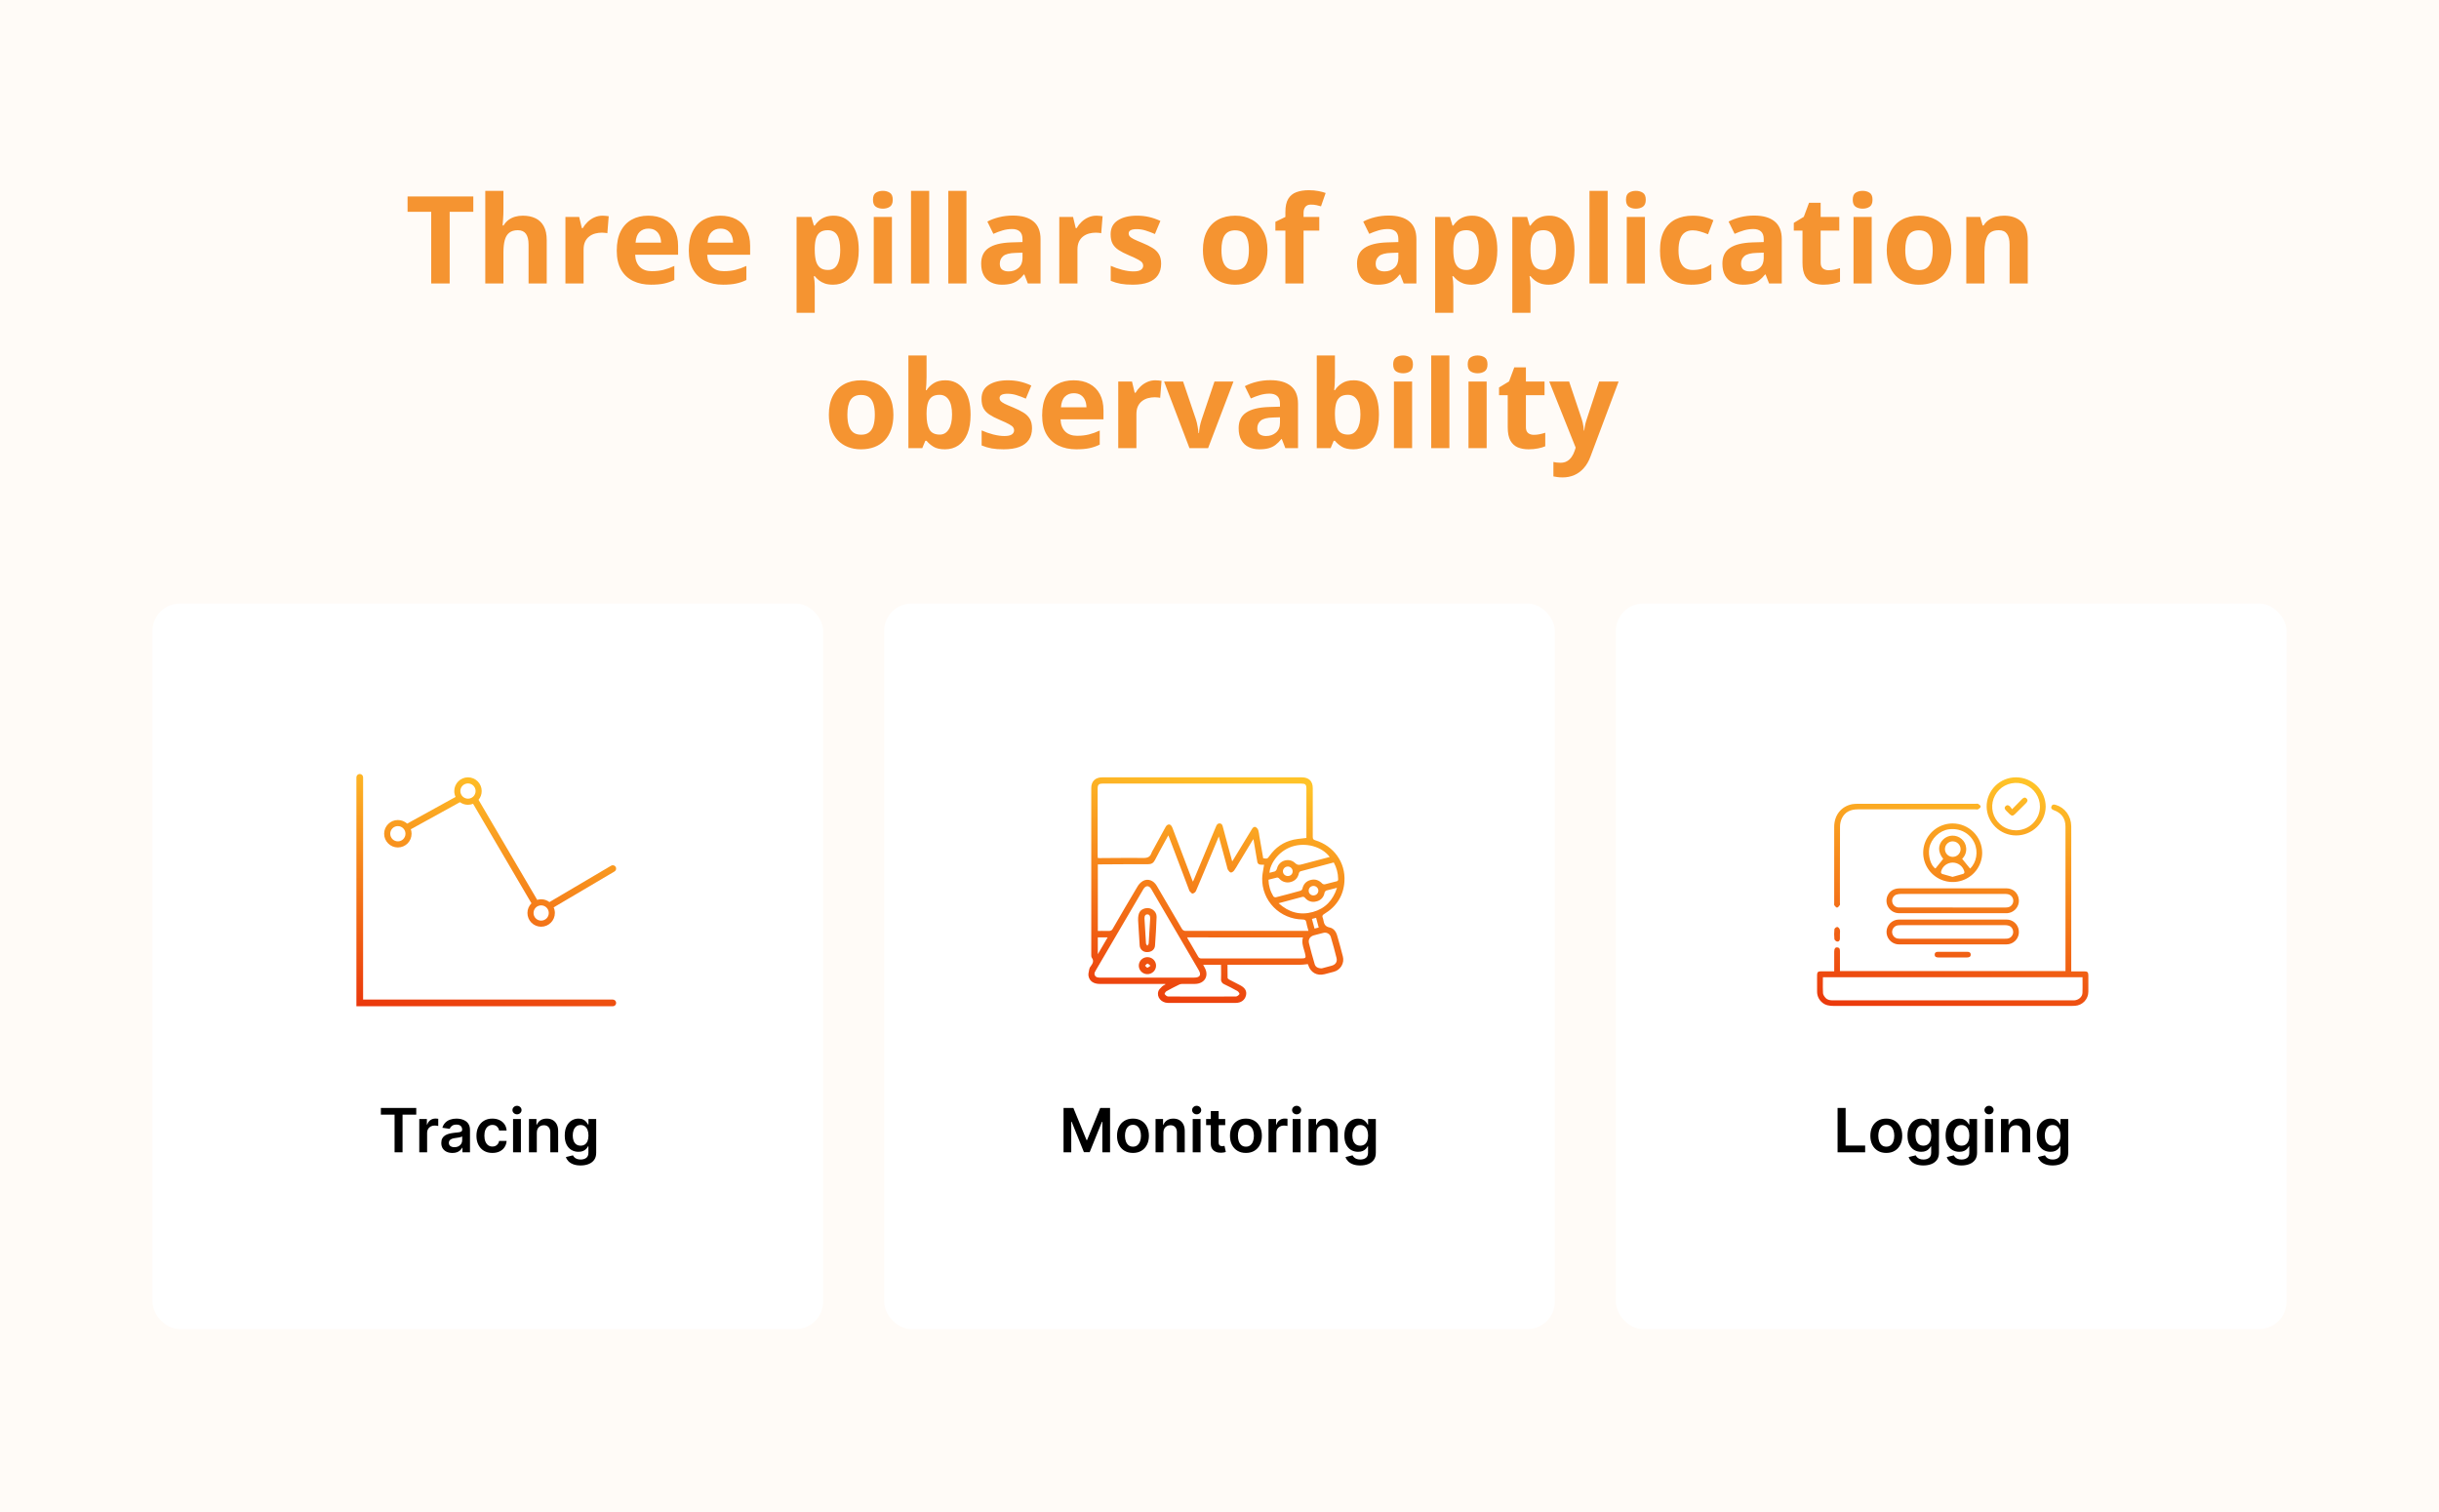 <?xml version="1.0" encoding="UTF-8" standalone="no"?>
<svg width="800" height="496" viewBox="0 0 800 496" fill="none" xmlns="http://www.w3.org/2000/svg">
<rect width="800" height="496" fill="#FFFBF7"/>
<path d="M147.492 93H141.438V69.484H133.684V64.445H155.246V69.484H147.492V93ZM165.129 62.609V68.801C165.129 69.882 165.09 70.91 165.012 71.887C164.947 72.863 164.895 73.553 164.855 73.957H165.168C165.637 73.202 166.19 72.59 166.828 72.121C167.479 71.652 168.195 71.307 168.977 71.086C169.758 70.865 170.598 70.754 171.496 70.754C173.072 70.754 174.445 71.034 175.617 71.594C176.789 72.141 177.701 73.007 178.352 74.191C179.003 75.363 179.328 76.887 179.328 78.762V93H173.371V80.246C173.371 78.684 173.085 77.505 172.512 76.711C171.939 75.917 171.053 75.519 169.855 75.519C168.658 75.519 167.714 75.799 167.023 76.359C166.333 76.906 165.845 77.72 165.559 78.801C165.272 79.868 165.129 81.177 165.129 82.727V93H159.172V62.609H165.129ZM197.648 70.754C197.948 70.754 198.293 70.773 198.684 70.812C199.087 70.838 199.413 70.878 199.66 70.93L199.211 76.516C199.016 76.451 198.736 76.405 198.371 76.379C198.02 76.34 197.714 76.32 197.453 76.32C196.685 76.32 195.936 76.418 195.207 76.613C194.491 76.809 193.846 77.128 193.273 77.57C192.701 78 192.245 78.573 191.906 79.289C191.581 79.992 191.418 80.858 191.418 81.887V93H185.461V71.164H189.973L190.852 74.836H191.145C191.574 74.094 192.108 73.417 192.746 72.805C193.397 72.18 194.133 71.685 194.953 71.32C195.786 70.943 196.685 70.754 197.648 70.754ZM212.629 70.754C214.647 70.754 216.385 71.144 217.844 71.926C219.302 72.694 220.428 73.814 221.223 75.285C222.017 76.757 222.414 78.553 222.414 80.676V83.566H208.332C208.397 85.246 208.898 86.568 209.836 87.531C210.786 88.482 212.102 88.957 213.781 88.957C215.174 88.957 216.451 88.814 217.609 88.527C218.768 88.241 219.96 87.811 221.184 87.238V91.848C220.103 92.382 218.97 92.772 217.785 93.019C216.613 93.267 215.188 93.391 213.508 93.391C211.32 93.391 209.38 92.987 207.688 92.18C206.008 91.372 204.686 90.142 203.723 88.488C202.772 86.835 202.297 84.751 202.297 82.238C202.297 79.686 202.727 77.564 203.586 75.871C204.458 74.165 205.669 72.889 207.219 72.043C208.768 71.184 210.572 70.754 212.629 70.754ZM212.668 74.992C211.509 74.992 210.546 75.363 209.777 76.106C209.022 76.848 208.586 78.013 208.469 79.602H216.828C216.815 78.716 216.652 77.928 216.34 77.238C216.04 76.548 215.585 76.001 214.973 75.598C214.374 75.194 213.605 74.992 212.668 74.992ZM236.262 70.754C238.28 70.754 240.018 71.144 241.477 71.926C242.935 72.694 244.061 73.814 244.855 75.285C245.65 76.757 246.047 78.553 246.047 80.676V83.566H231.965C232.03 85.246 232.531 86.568 233.469 87.531C234.419 88.482 235.734 88.957 237.414 88.957C238.807 88.957 240.083 88.814 241.242 88.527C242.401 88.241 243.592 87.811 244.816 87.238V91.848C243.736 92.382 242.603 92.772 241.418 93.019C240.246 93.267 238.82 93.391 237.141 93.391C234.953 93.391 233.013 92.987 231.32 92.18C229.641 91.372 228.319 90.142 227.355 88.488C226.405 86.835 225.93 84.751 225.93 82.238C225.93 79.686 226.359 77.564 227.219 75.871C228.091 74.165 229.302 72.889 230.852 72.043C232.401 71.184 234.204 70.754 236.262 70.754ZM236.301 74.992C235.142 74.992 234.178 75.363 233.41 76.106C232.655 76.848 232.219 78.013 232.102 79.602H240.461C240.448 78.716 240.285 77.928 239.973 77.238C239.673 76.548 239.217 76.001 238.605 75.598C238.007 75.194 237.238 74.992 236.301 74.992ZM273.43 70.754C275.891 70.754 277.876 71.711 279.387 73.625C280.91 75.539 281.672 78.345 281.672 82.043C281.672 84.517 281.314 86.6 280.598 88.293C279.882 89.973 278.892 91.242 277.629 92.102C276.366 92.961 274.914 93.391 273.273 93.391C272.219 93.391 271.314 93.26 270.559 93C269.803 92.727 269.159 92.382 268.625 91.965C268.091 91.535 267.629 91.079 267.238 90.598H266.926C267.03 91.118 267.108 91.652 267.16 92.199C267.212 92.746 267.238 93.28 267.238 93.801V102.609H261.281V71.164H266.125L266.965 73.996H267.238C267.629 73.41 268.104 72.87 268.664 72.375C269.224 71.88 269.895 71.49 270.676 71.203C271.47 70.904 272.388 70.754 273.43 70.754ZM271.516 75.519C270.474 75.519 269.647 75.734 269.035 76.164C268.423 76.594 267.974 77.238 267.688 78.098C267.414 78.957 267.264 80.044 267.238 81.359V82.004C267.238 83.41 267.368 84.602 267.629 85.578C267.902 86.555 268.352 87.297 268.977 87.805C269.615 88.312 270.487 88.566 271.594 88.566C272.505 88.566 273.254 88.312 273.84 87.805C274.426 87.297 274.862 86.555 275.148 85.578C275.448 84.588 275.598 83.384 275.598 81.965C275.598 79.829 275.266 78.221 274.602 77.141C273.938 76.06 272.909 75.519 271.516 75.519ZM292.551 71.164V93H286.594V71.164H292.551ZM289.582 62.609C290.467 62.609 291.229 62.818 291.867 63.234C292.505 63.638 292.824 64.4 292.824 65.519C292.824 66.626 292.505 67.394 291.867 67.824C291.229 68.241 290.467 68.449 289.582 68.449C288.684 68.449 287.915 68.241 287.277 67.824C286.652 67.394 286.34 66.626 286.34 65.519C286.34 64.4 286.652 63.638 287.277 63.234C287.915 62.818 288.684 62.609 289.582 62.609ZM304.777 93H298.82V62.609H304.777V93ZM317.004 93H311.047V62.609H317.004V93ZM332.219 70.715C335.148 70.715 337.395 71.353 338.957 72.629C340.52 73.905 341.301 75.845 341.301 78.449V93H337.141L335.988 90.031H335.832C335.207 90.812 334.569 91.451 333.918 91.945C333.267 92.44 332.518 92.805 331.672 93.039C330.826 93.273 329.797 93.391 328.586 93.391C327.297 93.391 326.138 93.143 325.109 92.648C324.094 92.154 323.293 91.398 322.707 90.383C322.121 89.354 321.828 88.052 321.828 86.477C321.828 84.159 322.642 82.453 324.27 81.359C325.897 80.253 328.339 79.641 331.594 79.523L335.383 79.406V78.449C335.383 77.303 335.083 76.463 334.484 75.93C333.885 75.396 333.052 75.129 331.984 75.129C330.93 75.129 329.895 75.279 328.879 75.578C327.863 75.878 326.848 76.255 325.832 76.711L323.859 72.688C325.018 72.076 326.314 71.594 327.746 71.242C329.191 70.891 330.682 70.715 332.219 70.715ZM335.383 82.883L333.078 82.961C331.151 83.013 329.81 83.358 329.055 83.996C328.312 84.634 327.941 85.474 327.941 86.516C327.941 87.427 328.208 88.078 328.742 88.469C329.276 88.846 329.973 89.035 330.832 89.035C332.108 89.035 333.182 88.658 334.055 87.902C334.94 87.147 335.383 86.073 335.383 84.68V82.883ZM359.641 70.754C359.94 70.754 360.285 70.773 360.676 70.812C361.079 70.838 361.405 70.878 361.652 70.93L361.203 76.516C361.008 76.451 360.728 76.405 360.363 76.379C360.012 76.34 359.706 76.32 359.445 76.32C358.677 76.32 357.928 76.418 357.199 76.613C356.483 76.809 355.839 77.128 355.266 77.57C354.693 78 354.237 78.573 353.898 79.289C353.573 79.992 353.41 80.858 353.41 81.887V93H347.453V71.164H351.965L352.844 74.836H353.137C353.566 74.094 354.1 73.417 354.738 72.805C355.389 72.18 356.125 71.685 356.945 71.32C357.779 70.943 358.677 70.754 359.641 70.754ZM380.852 86.516C380.852 88 380.5 89.257 379.797 90.285C379.107 91.301 378.072 92.076 376.691 92.609C375.311 93.13 373.592 93.391 371.535 93.391C370.012 93.391 368.703 93.293 367.609 93.098C366.529 92.902 365.435 92.577 364.328 92.121V87.199C365.513 87.733 366.783 88.176 368.137 88.527C369.504 88.866 370.702 89.035 371.73 89.035C372.889 89.035 373.716 88.866 374.211 88.527C374.719 88.176 374.973 87.72 374.973 87.16C374.973 86.796 374.868 86.47 374.66 86.184C374.465 85.884 374.035 85.552 373.371 85.188C372.707 84.81 371.665 84.322 370.246 83.723C368.879 83.15 367.753 82.57 366.867 81.984C365.995 81.398 365.344 80.708 364.914 79.914C364.497 79.107 364.289 78.085 364.289 76.848C364.289 74.829 365.07 73.312 366.633 72.297C368.208 71.268 370.311 70.754 372.941 70.754C374.296 70.754 375.585 70.891 376.809 71.164C378.046 71.438 379.315 71.874 380.617 72.473L378.82 76.769C377.74 76.301 376.717 75.917 375.754 75.617C374.803 75.318 373.833 75.168 372.844 75.168C371.971 75.168 371.314 75.285 370.871 75.519C370.428 75.754 370.207 76.112 370.207 76.594C370.207 76.945 370.318 77.258 370.539 77.531C370.773 77.805 371.216 78.111 371.867 78.449C372.531 78.775 373.501 79.198 374.777 79.719C376.014 80.227 377.089 80.76 378 81.32C378.911 81.867 379.615 82.551 380.109 83.371C380.604 84.178 380.852 85.227 380.852 86.516ZM415.734 82.043C415.734 83.866 415.487 85.481 414.992 86.887C414.51 88.293 413.801 89.484 412.863 90.461C411.939 91.424 410.819 92.154 409.504 92.648C408.202 93.143 406.73 93.391 405.09 93.391C403.553 93.391 402.141 93.143 400.852 92.648C399.576 92.154 398.462 91.424 397.512 90.461C396.574 89.484 395.845 88.293 395.324 86.887C394.816 85.481 394.562 83.866 394.562 82.043C394.562 79.621 394.992 77.57 395.852 75.891C396.711 74.211 397.935 72.935 399.523 72.062C401.112 71.19 403.007 70.754 405.207 70.754C407.251 70.754 409.061 71.19 410.637 72.062C412.225 72.935 413.469 74.211 414.367 75.891C415.279 77.57 415.734 79.621 415.734 82.043ZM400.637 82.043C400.637 83.475 400.793 84.68 401.105 85.656C401.418 86.633 401.906 87.368 402.57 87.863C403.234 88.358 404.1 88.606 405.168 88.606C406.223 88.606 407.076 88.358 407.727 87.863C408.391 87.368 408.872 86.633 409.172 85.656C409.484 84.68 409.641 83.475 409.641 82.043C409.641 80.598 409.484 79.4 409.172 78.449C408.872 77.486 408.391 76.763 407.727 76.281C407.062 75.799 406.197 75.559 405.129 75.559C403.553 75.559 402.408 76.099 401.691 77.18C400.988 78.26 400.637 79.882 400.637 82.043ZM432.727 75.637H427.57V93H421.613V75.637H418.332V72.766L421.613 71.164V69.562C421.613 67.701 421.926 66.255 422.551 65.227C423.189 64.185 424.081 63.456 425.227 63.039C426.385 62.609 427.753 62.395 429.328 62.395C430.487 62.395 431.542 62.492 432.492 62.688C433.443 62.87 434.217 63.078 434.816 63.312L433.293 67.688C432.837 67.544 432.342 67.414 431.809 67.297C431.275 67.18 430.663 67.121 429.973 67.121C429.139 67.121 428.527 67.375 428.137 67.883C427.759 68.378 427.57 69.016 427.57 69.797V71.164H432.727V75.637ZM455.5 70.715C458.43 70.715 460.676 71.353 462.238 72.629C463.801 73.905 464.582 75.845 464.582 78.449V93H460.422L459.27 90.031H459.113C458.488 90.812 457.85 91.451 457.199 91.945C456.548 92.44 455.799 92.805 454.953 93.039C454.107 93.273 453.078 93.391 451.867 93.391C450.578 93.391 449.419 93.143 448.391 92.648C447.375 92.154 446.574 91.398 445.988 90.383C445.402 89.354 445.109 88.052 445.109 86.477C445.109 84.159 445.923 82.453 447.551 81.359C449.178 80.253 451.62 79.641 454.875 79.523L458.664 79.406V78.449C458.664 77.303 458.365 76.463 457.766 75.93C457.167 75.396 456.333 75.129 455.266 75.129C454.211 75.129 453.176 75.279 452.16 75.578C451.145 75.878 450.129 76.255 449.113 76.711L447.141 72.688C448.299 72.076 449.595 71.594 451.027 71.242C452.473 70.891 453.964 70.715 455.5 70.715ZM458.664 82.883L456.359 82.961C454.432 83.013 453.091 83.358 452.336 83.996C451.594 84.634 451.223 85.474 451.223 86.516C451.223 87.427 451.49 88.078 452.023 88.469C452.557 88.846 453.254 89.035 454.113 89.035C455.389 89.035 456.464 88.658 457.336 87.902C458.221 87.147 458.664 86.073 458.664 84.68V82.883ZM482.883 70.754C485.344 70.754 487.329 71.711 488.84 73.625C490.363 75.539 491.125 78.345 491.125 82.043C491.125 84.517 490.767 86.6 490.051 88.293C489.335 89.973 488.345 91.242 487.082 92.102C485.819 92.961 484.367 93.391 482.727 93.391C481.672 93.391 480.767 93.26 480.012 93C479.257 92.727 478.612 92.382 478.078 91.965C477.544 91.535 477.082 91.079 476.691 90.598H476.379C476.483 91.118 476.561 91.652 476.613 92.199C476.665 92.746 476.691 93.28 476.691 93.801V102.609H470.734V71.164H475.578L476.418 73.996H476.691C477.082 73.41 477.557 72.87 478.117 72.375C478.677 71.88 479.348 71.49 480.129 71.203C480.923 70.904 481.841 70.754 482.883 70.754ZM480.969 75.519C479.927 75.519 479.1 75.734 478.488 76.164C477.876 76.594 477.427 77.238 477.141 78.098C476.867 78.957 476.717 80.044 476.691 81.359V82.004C476.691 83.41 476.822 84.602 477.082 85.578C477.355 86.555 477.805 87.297 478.43 87.805C479.068 88.312 479.94 88.566 481.047 88.566C481.958 88.566 482.707 88.312 483.293 87.805C483.879 87.297 484.315 86.555 484.602 85.578C484.901 84.588 485.051 83.384 485.051 81.965C485.051 79.829 484.719 78.221 484.055 77.141C483.391 76.06 482.362 75.519 480.969 75.519ZM508.195 70.754C510.656 70.754 512.642 71.711 514.152 73.625C515.676 75.539 516.438 78.345 516.438 82.043C516.438 84.517 516.079 86.6 515.363 88.293C514.647 89.973 513.658 91.242 512.395 92.102C511.132 92.961 509.68 93.391 508.039 93.391C506.984 93.391 506.079 93.26 505.324 93C504.569 92.727 503.924 92.382 503.391 91.965C502.857 91.535 502.395 91.079 502.004 90.598H501.691C501.796 91.118 501.874 91.652 501.926 92.199C501.978 92.746 502.004 93.28 502.004 93.801V102.609H496.047V71.164H500.891L501.73 73.996H502.004C502.395 73.41 502.87 72.87 503.43 72.375C503.99 71.88 504.66 71.49 505.441 71.203C506.236 70.904 507.154 70.754 508.195 70.754ZM506.281 75.519C505.24 75.519 504.413 75.734 503.801 76.164C503.189 76.594 502.74 77.238 502.453 78.098C502.18 78.957 502.03 80.044 502.004 81.359V82.004C502.004 83.41 502.134 84.602 502.395 85.578C502.668 86.555 503.117 87.297 503.742 87.805C504.38 88.312 505.253 88.566 506.359 88.566C507.271 88.566 508.02 88.312 508.605 87.805C509.191 87.297 509.628 86.555 509.914 85.578C510.214 84.588 510.363 83.384 510.363 81.965C510.363 79.829 510.031 78.221 509.367 77.141C508.703 76.06 507.674 75.519 506.281 75.519ZM527.316 93H521.359V62.609H527.316V93ZM539.543 71.164V93H533.586V71.164H539.543ZM536.574 62.609C537.46 62.609 538.221 62.818 538.859 63.234C539.497 63.638 539.816 64.4 539.816 65.519C539.816 66.626 539.497 67.394 538.859 67.824C538.221 68.241 537.46 68.449 536.574 68.449C535.676 68.449 534.908 68.241 534.27 67.824C533.645 67.394 533.332 66.626 533.332 65.519C533.332 64.4 533.645 63.638 534.27 63.234C534.908 62.818 535.676 62.609 536.574 62.609ZM554.68 93.391C552.518 93.391 550.676 93 549.152 92.219C547.629 91.424 546.47 90.201 545.676 88.547C544.882 86.893 544.484 84.777 544.484 82.199C544.484 79.53 544.934 77.356 545.832 75.676C546.743 73.983 548 72.74 549.602 71.945C551.216 71.151 553.085 70.754 555.207 70.754C556.717 70.754 558.02 70.904 559.113 71.203C560.22 71.49 561.184 71.835 562.004 72.238L560.246 76.848C559.309 76.47 558.436 76.164 557.629 75.93C556.822 75.682 556.014 75.559 555.207 75.559C554.165 75.559 553.299 75.806 552.609 76.301C551.919 76.783 551.405 77.512 551.066 78.488C550.728 79.465 550.559 80.689 550.559 82.16C550.559 83.606 550.741 84.803 551.105 85.754C551.47 86.704 551.997 87.414 552.688 87.883C553.378 88.338 554.217 88.566 555.207 88.566C556.444 88.566 557.544 88.404 558.508 88.078C559.471 87.74 560.409 87.271 561.32 86.672V91.769C560.409 92.342 559.452 92.753 558.449 93C557.46 93.26 556.203 93.391 554.68 93.391ZM575.344 70.715C578.273 70.715 580.52 71.353 582.082 72.629C583.645 73.905 584.426 75.845 584.426 78.449V93H580.266L579.113 90.031H578.957C578.332 90.812 577.694 91.451 577.043 91.945C576.392 92.44 575.643 92.805 574.797 93.039C573.951 93.273 572.922 93.391 571.711 93.391C570.422 93.391 569.263 93.143 568.234 92.648C567.219 92.154 566.418 91.398 565.832 90.383C565.246 89.354 564.953 88.052 564.953 86.477C564.953 84.159 565.767 82.453 567.395 81.359C569.022 80.253 571.464 79.641 574.719 79.523L578.508 79.406V78.449C578.508 77.303 578.208 76.463 577.609 75.93C577.01 75.396 576.177 75.129 575.109 75.129C574.055 75.129 573.02 75.279 572.004 75.578C570.988 75.878 569.973 76.255 568.957 76.711L566.984 72.688C568.143 72.076 569.439 71.594 570.871 71.242C572.316 70.891 573.807 70.715 575.344 70.715ZM578.508 82.883L576.203 82.961C574.276 83.013 572.935 83.358 572.18 83.996C571.438 84.634 571.066 85.474 571.066 86.516C571.066 87.427 571.333 88.078 571.867 88.469C572.401 88.846 573.098 89.035 573.957 89.035C575.233 89.035 576.307 88.658 577.18 87.902C578.065 87.147 578.508 86.073 578.508 84.68V82.883ZM599.777 88.644C600.428 88.644 601.06 88.579 601.672 88.449C602.297 88.319 602.915 88.156 603.527 87.961V92.394C602.889 92.681 602.095 92.915 601.145 93.098C600.207 93.293 599.178 93.391 598.059 93.391C596.757 93.391 595.585 93.182 594.543 92.766C593.514 92.336 592.701 91.6 592.102 90.559C591.516 89.504 591.223 88.039 591.223 86.164V75.637H588.371V73.117L591.652 71.125L593.371 66.516H597.18V71.164H603.293V75.637H597.18V86.164C597.18 86.997 597.414 87.622 597.883 88.039C598.365 88.443 598.996 88.644 599.777 88.644ZM613.918 71.164V93H607.961V71.164H613.918ZM610.949 62.609C611.835 62.609 612.596 62.818 613.234 63.234C613.872 63.638 614.191 64.4 614.191 65.519C614.191 66.626 613.872 67.394 613.234 67.824C612.596 68.241 611.835 68.449 610.949 68.449C610.051 68.449 609.283 68.241 608.645 67.824C608.02 67.394 607.707 66.626 607.707 65.519C607.707 64.4 608.02 63.638 608.645 63.234C609.283 62.818 610.051 62.609 610.949 62.609ZM640.031 82.043C640.031 83.866 639.784 85.481 639.289 86.887C638.807 88.293 638.098 89.484 637.16 90.461C636.236 91.424 635.116 92.154 633.801 92.648C632.499 93.143 631.027 93.391 629.387 93.391C627.85 93.391 626.438 93.143 625.148 92.648C623.872 92.154 622.759 91.424 621.809 90.461C620.871 89.484 620.142 88.293 619.621 86.887C619.113 85.481 618.859 83.866 618.859 82.043C618.859 79.621 619.289 77.57 620.148 75.891C621.008 74.211 622.232 72.935 623.82 72.062C625.409 71.19 627.303 70.754 629.504 70.754C631.548 70.754 633.358 71.19 634.934 72.062C636.522 72.935 637.766 74.211 638.664 75.891C639.576 77.57 640.031 79.621 640.031 82.043ZM624.934 82.043C624.934 83.475 625.09 84.68 625.402 85.656C625.715 86.633 626.203 87.368 626.867 87.863C627.531 88.358 628.397 88.606 629.465 88.606C630.52 88.606 631.372 88.358 632.023 87.863C632.688 87.368 633.169 86.633 633.469 85.656C633.781 84.68 633.938 83.475 633.938 82.043C633.938 80.598 633.781 79.4 633.469 78.449C633.169 77.486 632.688 76.763 632.023 76.281C631.359 75.799 630.493 75.559 629.426 75.559C627.85 75.559 626.704 76.099 625.988 77.18C625.285 78.26 624.934 79.882 624.934 82.043ZM657.355 70.754C659.686 70.754 661.561 71.392 662.98 72.668C664.4 73.931 665.109 75.962 665.109 78.762V93H659.152V80.246C659.152 78.684 658.866 77.505 658.293 76.711C657.733 75.917 656.848 75.519 655.637 75.519C653.814 75.519 652.57 76.138 651.906 77.375C651.242 78.612 650.91 80.396 650.91 82.727V93H644.953V71.164H649.504L650.305 73.957H650.637C651.105 73.202 651.685 72.59 652.375 72.121C653.078 71.652 653.853 71.307 654.699 71.086C655.559 70.865 656.444 70.754 657.355 70.754ZM293.039 136.043C293.039 137.866 292.792 139.48 292.297 140.887C291.815 142.293 291.105 143.484 290.168 144.461C289.243 145.424 288.124 146.154 286.809 146.648C285.507 147.143 284.035 147.391 282.395 147.391C280.858 147.391 279.445 147.143 278.156 146.648C276.88 146.154 275.767 145.424 274.816 144.461C273.879 143.484 273.15 142.293 272.629 140.887C272.121 139.48 271.867 137.866 271.867 136.043C271.867 133.621 272.297 131.57 273.156 129.891C274.016 128.211 275.24 126.935 276.828 126.062C278.417 125.19 280.311 124.754 282.512 124.754C284.556 124.754 286.366 125.19 287.941 126.062C289.53 126.935 290.773 128.211 291.672 129.891C292.583 131.57 293.039 133.621 293.039 136.043ZM277.941 136.043C277.941 137.475 278.098 138.68 278.41 139.656C278.723 140.633 279.211 141.368 279.875 141.863C280.539 142.358 281.405 142.605 282.473 142.605C283.527 142.605 284.38 142.358 285.031 141.863C285.695 141.368 286.177 140.633 286.477 139.656C286.789 138.68 286.945 137.475 286.945 136.043C286.945 134.598 286.789 133.4 286.477 132.449C286.177 131.486 285.695 130.763 285.031 130.281C284.367 129.799 283.501 129.559 282.434 129.559C280.858 129.559 279.712 130.099 278.996 131.18C278.293 132.26 277.941 133.882 277.941 136.043ZM303.918 116.609V123.68C303.918 124.5 303.892 125.314 303.84 126.121C303.801 126.928 303.749 127.553 303.684 127.996H303.918C304.491 127.098 305.272 126.336 306.262 125.711C307.251 125.073 308.534 124.754 310.109 124.754C312.557 124.754 314.543 125.711 316.066 127.625C317.59 129.539 318.352 132.345 318.352 136.043C318.352 138.53 318 140.62 317.297 142.312C316.594 143.992 315.611 145.262 314.348 146.121C313.085 146.967 311.62 147.391 309.953 147.391C308.352 147.391 307.089 147.104 306.164 146.531C305.24 145.958 304.491 145.314 303.918 144.598H303.508L302.512 147H297.961V116.609H303.918ZM308.195 129.52C307.154 129.52 306.327 129.734 305.715 130.164C305.103 130.594 304.654 131.238 304.367 132.098C304.094 132.957 303.944 134.044 303.918 135.359V136.004C303.918 138.126 304.23 139.754 304.855 140.887C305.48 142.007 306.62 142.566 308.273 142.566C309.497 142.566 310.467 142 311.184 140.867C311.913 139.734 312.277 138.1 312.277 135.965C312.277 133.829 311.913 132.221 311.184 131.141C310.454 130.06 309.458 129.52 308.195 129.52ZM338.508 140.516C338.508 142 338.156 143.257 337.453 144.285C336.763 145.301 335.728 146.076 334.348 146.609C332.967 147.13 331.249 147.391 329.191 147.391C327.668 147.391 326.359 147.293 325.266 147.098C324.185 146.902 323.091 146.577 321.984 146.121V141.199C323.169 141.733 324.439 142.176 325.793 142.527C327.16 142.866 328.358 143.035 329.387 143.035C330.546 143.035 331.372 142.866 331.867 142.527C332.375 142.176 332.629 141.72 332.629 141.16C332.629 140.796 332.525 140.47 332.316 140.184C332.121 139.884 331.691 139.552 331.027 139.188C330.363 138.81 329.322 138.322 327.902 137.723C326.535 137.15 325.409 136.57 324.523 135.984C323.651 135.398 323 134.708 322.57 133.914C322.154 133.107 321.945 132.085 321.945 130.848C321.945 128.829 322.727 127.312 324.289 126.297C325.865 125.268 327.967 124.754 330.598 124.754C331.952 124.754 333.241 124.891 334.465 125.164C335.702 125.438 336.971 125.874 338.273 126.473L336.477 130.77C335.396 130.301 334.374 129.917 333.41 129.617C332.46 129.318 331.49 129.168 330.5 129.168C329.628 129.168 328.97 129.285 328.527 129.52C328.085 129.754 327.863 130.112 327.863 130.594C327.863 130.945 327.974 131.258 328.195 131.531C328.43 131.805 328.872 132.111 329.523 132.449C330.188 132.775 331.158 133.198 332.434 133.719C333.671 134.227 334.745 134.76 335.656 135.32C336.568 135.867 337.271 136.551 337.766 137.371C338.26 138.178 338.508 139.227 338.508 140.516ZM352.16 124.754C354.178 124.754 355.917 125.145 357.375 125.926C358.833 126.694 359.96 127.814 360.754 129.285C361.548 130.757 361.945 132.553 361.945 134.676V137.566H347.863C347.928 139.246 348.43 140.568 349.367 141.531C350.318 142.482 351.633 142.957 353.312 142.957C354.706 142.957 355.982 142.814 357.141 142.527C358.299 142.241 359.491 141.811 360.715 141.238V145.848C359.634 146.382 358.501 146.772 357.316 147.02C356.145 147.267 354.719 147.391 353.039 147.391C350.852 147.391 348.911 146.987 347.219 146.18C345.539 145.372 344.217 144.142 343.254 142.488C342.303 140.835 341.828 138.751 341.828 136.238C341.828 133.686 342.258 131.564 343.117 129.871C343.99 128.165 345.201 126.889 346.75 126.043C348.299 125.184 350.103 124.754 352.16 124.754ZM352.199 128.992C351.04 128.992 350.077 129.363 349.309 130.105C348.553 130.848 348.117 132.013 348 133.602H356.359C356.346 132.716 356.184 131.928 355.871 131.238C355.572 130.548 355.116 130.001 354.504 129.598C353.905 129.194 353.137 128.992 352.199 128.992ZM378.977 124.754C379.276 124.754 379.621 124.773 380.012 124.812C380.415 124.839 380.741 124.878 380.988 124.93L380.539 130.516C380.344 130.451 380.064 130.405 379.699 130.379C379.348 130.34 379.042 130.32 378.781 130.32C378.013 130.32 377.264 130.418 376.535 130.613C375.819 130.809 375.174 131.128 374.602 131.57C374.029 132 373.573 132.573 373.234 133.289C372.909 133.992 372.746 134.858 372.746 135.887V147H366.789V125.164H371.301L372.18 128.836H372.473C372.902 128.094 373.436 127.417 374.074 126.805C374.725 126.18 375.461 125.685 376.281 125.32C377.115 124.943 378.013 124.754 378.977 124.754ZM390.148 147L381.828 125.164H388.059L392.277 137.605C392.512 138.335 392.694 139.103 392.824 139.91C392.967 140.717 393.065 141.44 393.117 142.078H393.273C393.312 141.388 393.404 140.652 393.547 139.871C393.703 139.09 393.905 138.335 394.152 137.605L398.352 125.164H404.582L396.262 147H390.148ZM416.672 124.715C419.602 124.715 421.848 125.353 423.41 126.629C424.973 127.905 425.754 129.845 425.754 132.449V147H421.594L420.441 144.031H420.285C419.66 144.812 419.022 145.451 418.371 145.945C417.72 146.44 416.971 146.805 416.125 147.039C415.279 147.273 414.25 147.391 413.039 147.391C411.75 147.391 410.591 147.143 409.562 146.648C408.547 146.154 407.746 145.398 407.16 144.383C406.574 143.354 406.281 142.052 406.281 140.477C406.281 138.159 407.095 136.453 408.723 135.359C410.35 134.253 412.792 133.641 416.047 133.523L419.836 133.406V132.449C419.836 131.303 419.536 130.464 418.938 129.93C418.339 129.396 417.505 129.129 416.438 129.129C415.383 129.129 414.348 129.279 413.332 129.578C412.316 129.878 411.301 130.255 410.285 130.711L408.312 126.688C409.471 126.076 410.767 125.594 412.199 125.242C413.645 124.891 415.135 124.715 416.672 124.715ZM419.836 136.883L417.531 136.961C415.604 137.013 414.263 137.358 413.508 137.996C412.766 138.634 412.395 139.474 412.395 140.516C412.395 141.427 412.661 142.078 413.195 142.469C413.729 142.846 414.426 143.035 415.285 143.035C416.561 143.035 417.635 142.658 418.508 141.902C419.393 141.147 419.836 140.073 419.836 138.68V136.883ZM437.863 116.609V123.68C437.863 124.5 437.837 125.314 437.785 126.121C437.746 126.928 437.694 127.553 437.629 127.996H437.863C438.436 127.098 439.217 126.336 440.207 125.711C441.197 125.073 442.479 124.754 444.055 124.754C446.503 124.754 448.488 125.711 450.012 127.625C451.535 129.539 452.297 132.345 452.297 136.043C452.297 138.53 451.945 140.62 451.242 142.312C450.539 143.992 449.556 145.262 448.293 146.121C447.03 146.967 445.565 147.391 443.898 147.391C442.297 147.391 441.034 147.104 440.109 146.531C439.185 145.958 438.436 145.314 437.863 144.598H437.453L436.457 147H431.906V116.609H437.863ZM442.141 129.52C441.099 129.52 440.272 129.734 439.66 130.164C439.048 130.594 438.599 131.238 438.312 132.098C438.039 132.957 437.889 134.044 437.863 135.359V136.004C437.863 138.126 438.176 139.754 438.801 140.887C439.426 142.007 440.565 142.566 442.219 142.566C443.443 142.566 444.413 142 445.129 140.867C445.858 139.734 446.223 138.1 446.223 135.965C446.223 133.829 445.858 132.221 445.129 131.141C444.4 130.06 443.404 129.52 442.141 129.52ZM463.176 125.164V147H457.219V125.164H463.176ZM460.207 116.609C461.092 116.609 461.854 116.818 462.492 117.234C463.13 117.638 463.449 118.4 463.449 119.52C463.449 120.626 463.13 121.395 462.492 121.824C461.854 122.241 461.092 122.449 460.207 122.449C459.309 122.449 458.54 122.241 457.902 121.824C457.277 121.395 456.965 120.626 456.965 119.52C456.965 118.4 457.277 117.638 457.902 117.234C458.54 116.818 459.309 116.609 460.207 116.609ZM475.402 147H469.445V116.609H475.402V147ZM487.629 125.164V147H481.672V125.164H487.629ZM484.66 116.609C485.546 116.609 486.307 116.818 486.945 117.234C487.583 117.638 487.902 118.4 487.902 119.52C487.902 120.626 487.583 121.395 486.945 121.824C486.307 122.241 485.546 122.449 484.66 122.449C483.762 122.449 482.993 122.241 482.355 121.824C481.73 121.395 481.418 120.626 481.418 119.52C481.418 118.4 481.73 117.638 482.355 117.234C482.993 116.818 483.762 116.609 484.66 116.609ZM503.098 142.645C503.749 142.645 504.38 142.579 504.992 142.449C505.617 142.319 506.236 142.156 506.848 141.961V146.395C506.21 146.681 505.415 146.915 504.465 147.098C503.527 147.293 502.499 147.391 501.379 147.391C500.077 147.391 498.905 147.182 497.863 146.766C496.835 146.336 496.021 145.6 495.422 144.559C494.836 143.504 494.543 142.039 494.543 140.164V129.637H491.691V127.117L494.973 125.125L496.691 120.516H500.5V125.164H506.613V129.637H500.5V140.164C500.5 140.997 500.734 141.622 501.203 142.039C501.685 142.443 502.316 142.645 503.098 142.645ZM508.156 125.164H514.68L518.801 137.449C518.931 137.84 519.042 138.237 519.133 138.641C519.224 139.044 519.302 139.461 519.367 139.891C519.432 140.32 519.484 140.77 519.523 141.238H519.641C519.719 140.535 519.823 139.878 519.953 139.266C520.096 138.654 520.272 138.048 520.48 137.449L524.523 125.164H530.91L521.672 149.793C521.112 151.303 520.383 152.56 519.484 153.562C518.586 154.578 517.551 155.34 516.379 155.848C515.22 156.355 513.944 156.609 512.551 156.609C511.874 156.609 511.288 156.57 510.793 156.492C510.298 156.427 509.875 156.355 509.523 156.277V151.551C509.797 151.616 510.142 151.674 510.559 151.727C510.975 151.779 511.411 151.805 511.867 151.805C512.701 151.805 513.417 151.629 514.016 151.277C514.615 150.926 515.116 150.451 515.52 149.852C515.923 149.266 516.242 148.621 516.477 147.918L516.828 146.844L508.156 125.164Z" fill="#F59431"/>
<g filter="url(#filter0_d_1377_220)">
<rect x="50" y="198" width="220" height="238" rx="9" fill="white"/>
</g>
<path fill-rule="evenodd" clip-rule="evenodd" d="M118 253.9C118.608 253.9 119.1 254.392 119.1 255V327.9H201C201.608 327.9 202.1 328.392 202.1 329C202.1 329.608 201.608 330.1 201 330.1H118H116.9V329V255C116.9 254.392 117.393 253.9 118 253.9ZM149 259.5C149 260.189 149.155 260.841 149.432 261.425L133.543 270.185C132.742 269.449 131.674 269 130.5 269C128.015 269 126 271.015 126 273.5C126 275.985 128.015 278 130.5 278C132.986 278 135 275.985 135 273.5C135 272.985 134.914 272.49 134.754 272.029L150.864 263.147C151.605 263.684 152.516 264 153.5 264C154.092 264 154.658 263.886 155.175 263.678L174.317 296.32C173.503 297.134 173 298.258 173 299.5C173 301.985 175.015 304 177.5 304C179.986 304 182 301.985 182 299.5C182 298.843 181.86 298.219 181.606 297.656L201.559 285.882C202.083 285.573 202.256 284.899 201.948 284.375C201.639 283.852 200.965 283.678 200.441 283.987L180.224 295.917C179.468 295.342 178.524 295 177.5 295C177.05 295 176.615 295.066 176.204 295.189L156.962 262.376C157.61 261.596 158 260.593 158 259.5C158 257.015 155.986 255 153.5 255C151.015 255 149 257.015 149 259.5Z" fill="url(#paint0_linear_1377_220)"/>
<path d="M124.928 365.663V363.455H136.533V365.663H132.038V378H129.424V365.663H124.928ZM137.524 378V367.091H140.017V368.909H140.131C140.33 368.279 140.67 367.794 141.153 367.453C141.641 367.107 142.197 366.935 142.822 366.935C142.964 366.935 143.123 366.942 143.298 366.956C143.478 366.965 143.627 366.982 143.746 367.006V369.371C143.637 369.333 143.464 369.3 143.227 369.271C142.995 369.238 142.77 369.222 142.553 369.222C142.084 369.222 141.662 369.323 141.288 369.527C140.919 369.726 140.628 370.003 140.415 370.358C140.202 370.713 140.095 371.123 140.095 371.587V378H137.524ZM148.398 378.22C147.706 378.22 147.084 378.097 146.53 377.851C145.981 377.6 145.545 377.231 145.223 376.743C144.906 376.255 144.747 375.654 144.747 374.939C144.747 374.323 144.861 373.814 145.088 373.412C145.315 373.009 145.625 372.688 146.018 372.446C146.411 372.205 146.854 372.022 147.347 371.899C147.844 371.771 148.357 371.679 148.888 371.622C149.527 371.556 150.045 371.497 150.443 371.445C150.841 371.388 151.13 371.303 151.31 371.189C151.494 371.071 151.587 370.888 151.587 370.642V370.599C151.587 370.064 151.428 369.65 151.111 369.357C150.794 369.063 150.337 368.916 149.74 368.916C149.11 368.916 148.611 369.054 148.241 369.328C147.877 369.603 147.631 369.927 147.503 370.301L145.102 369.96C145.292 369.297 145.604 368.743 146.04 368.298C146.475 367.848 147.008 367.512 147.638 367.29C148.268 367.062 148.964 366.949 149.726 366.949C150.251 366.949 150.775 367.01 151.295 367.134C151.816 367.257 152.292 367.46 152.723 367.744C153.154 368.024 153.5 368.405 153.76 368.888C154.025 369.371 154.158 369.974 154.158 370.699V378H151.686V376.501H151.601C151.445 376.804 151.224 377.089 150.94 377.354C150.661 377.614 150.308 377.825 149.882 377.986C149.461 378.142 148.966 378.22 148.398 378.22ZM149.065 376.331C149.581 376.331 150.029 376.229 150.408 376.026C150.786 375.817 151.078 375.543 151.281 375.202C151.49 374.861 151.594 374.489 151.594 374.087V372.801C151.513 372.867 151.376 372.929 151.182 372.986C150.992 373.043 150.779 373.092 150.543 373.135C150.306 373.178 150.071 373.215 149.839 373.249C149.607 373.282 149.406 373.31 149.236 373.334C148.852 373.386 148.509 373.471 148.206 373.589C147.903 373.708 147.664 373.874 147.489 374.087C147.313 374.295 147.226 374.565 147.226 374.896C147.226 375.37 147.399 375.727 147.744 375.969C148.09 376.21 148.53 376.331 149.065 376.331ZM161.501 378.213C160.412 378.213 159.477 377.974 158.696 377.496C157.92 377.018 157.321 376.357 156.899 375.514C156.482 374.667 156.274 373.691 156.274 372.588C156.274 371.48 156.487 370.502 156.913 369.655C157.339 368.803 157.941 368.14 158.717 367.666C159.499 367.188 160.422 366.949 161.487 366.949C162.373 366.949 163.156 367.112 163.838 367.439C164.525 367.761 165.071 368.218 165.479 368.81C165.886 369.397 166.118 370.083 166.175 370.869H163.717C163.618 370.344 163.381 369.906 163.007 369.555C162.638 369.2 162.143 369.023 161.523 369.023C160.997 369.023 160.536 369.165 160.138 369.449C159.74 369.728 159.43 370.131 159.207 370.656C158.99 371.182 158.881 371.812 158.881 372.545C158.881 373.289 158.99 373.928 159.207 374.463C159.425 374.993 159.731 375.403 160.124 375.692C160.521 375.976 160.988 376.118 161.523 376.118C161.902 376.118 162.24 376.047 162.538 375.905C162.841 375.758 163.095 375.547 163.298 375.273C163.502 374.998 163.642 374.664 163.717 374.271H166.175C166.113 375.043 165.886 375.727 165.493 376.324C165.1 376.916 164.565 377.38 163.888 377.716C163.211 378.047 162.415 378.213 161.501 378.213ZM168.286 378V367.091H170.857V378H168.286ZM169.578 365.543C169.171 365.543 168.821 365.408 168.527 365.138C168.234 364.863 168.087 364.534 168.087 364.151C168.087 363.762 168.234 363.433 168.527 363.163C168.821 362.889 169.171 362.751 169.578 362.751C169.99 362.751 170.341 362.889 170.63 363.163C170.923 363.433 171.07 363.762 171.07 364.151C171.07 364.534 170.923 364.863 170.63 365.138C170.341 365.408 169.99 365.543 169.578 365.543ZM176.072 371.608V378H173.501V367.091H175.958V368.945H176.086C176.337 368.334 176.737 367.848 177.286 367.489C177.84 367.129 178.524 366.949 179.339 366.949C180.092 366.949 180.747 367.11 181.306 367.432C181.87 367.754 182.305 368.22 182.613 368.831C182.925 369.442 183.079 370.183 183.075 371.054V378H180.504V371.452C180.504 370.723 180.314 370.152 179.935 369.74C179.561 369.328 179.043 369.122 178.38 369.122C177.93 369.122 177.53 369.222 177.18 369.42C176.834 369.615 176.562 369.896 176.363 370.266C176.169 370.635 176.072 371.082 176.072 371.608ZM190.433 382.318C189.509 382.318 188.716 382.193 188.053 381.942C187.39 381.696 186.858 381.364 186.455 380.947C186.053 380.531 185.773 380.069 185.617 379.562L187.933 379.001C188.037 379.214 188.188 379.425 188.387 379.634C188.586 379.847 188.853 380.022 189.19 380.159C189.531 380.301 189.959 380.372 190.475 380.372C191.204 380.372 191.808 380.195 192.286 379.839C192.764 379.489 193.004 378.911 193.004 378.107V376.04H192.876C192.743 376.305 192.549 376.577 192.293 376.857C192.042 377.136 191.709 377.37 191.292 377.56C190.88 377.749 190.362 377.844 189.737 377.844C188.898 377.844 188.138 377.647 187.457 377.254C186.78 376.857 186.24 376.265 185.837 375.479C185.44 374.688 185.241 373.698 185.241 372.51C185.241 371.312 185.44 370.301 185.837 369.477C186.24 368.649 186.782 368.021 187.464 367.595C188.146 367.164 188.906 366.949 189.744 366.949C190.383 366.949 190.908 367.058 191.32 367.276C191.737 367.489 192.068 367.747 192.315 368.05C192.561 368.348 192.748 368.63 192.876 368.895H193.018V367.091H195.553V378.178C195.553 379.11 195.331 379.882 194.886 380.493C194.441 381.104 193.832 381.561 193.06 381.864C192.289 382.167 191.413 382.318 190.433 382.318ZM190.454 375.827C190.998 375.827 191.462 375.694 191.846 375.429C192.229 375.164 192.521 374.783 192.719 374.286C192.918 373.788 193.018 373.192 193.018 372.496C193.018 371.809 192.918 371.208 192.719 370.692C192.525 370.176 192.237 369.776 191.853 369.491C191.474 369.203 191.008 369.058 190.454 369.058C189.881 369.058 189.403 369.207 189.019 369.506C188.636 369.804 188.347 370.214 188.153 370.734C187.959 371.25 187.862 371.838 187.862 372.496C187.862 373.163 187.959 373.748 188.153 374.25C188.352 374.747 188.643 375.135 189.026 375.415C189.415 375.689 189.89 375.827 190.454 375.827Z" fill="black"/>
<circle cx="130.5" cy="273.5" r="2.5" fill="white"/>
<circle cx="153.5" cy="259.5" r="2.5" fill="white"/>
<circle cx="177.5" cy="299.5" r="2.5" fill="white"/>
<g filter="url(#filter1_d_1377_220)">
<rect x="290" y="198" width="220" height="238" rx="9" fill="white"/>
</g>
<path fill-rule="evenodd" clip-rule="evenodd" d="M382.195 322.774H381.251H360.749C358.756 322.774 357.371 321.891 357.042 320.195C356.927 319.597 357.07 318.943 357.211 318.298C357.248 318.125 357.286 317.953 357.319 317.782C357.426 317.454 357.597 317.149 357.822 316.886C358.417 316.041 358.899 315.231 358.13 314.197C357.932 313.932 357.936 313.489 357.94 313.1C357.941 313.048 357.941 312.998 357.941 312.949V258.478C357.938 256.3 359.277 255 361.546 255H426.97C429.302 255 430.588 256.245 430.592 258.547V274.547C430.592 275.147 430.732 275.437 431.372 275.63C437.483 277.481 441.392 282.907 440.98 289.175C440.672 293.794 438.413 297.373 434.389 299.8C433.815 300.145 433.585 300.445 433.861 301.065C433.969 301.331 434.044 301.609 434.085 301.893C434.287 303.082 434.655 303.961 436.13 304.254C437.403 304.499 438.21 305.578 438.578 306.84C439.228 309.122 439.878 311.411 440.455 313.714C440.599 314.242 440.635 314.793 440.561 315.335C440.487 315.877 440.306 316.399 440.026 316.871C439.746 317.344 439.375 317.757 438.932 318.086C438.49 318.416 437.985 318.656 437.448 318.792C436.578 319.046 435.699 319.264 434.822 319.482L434.822 319.482L434.42 319.582C431.973 320.192 429.903 319.047 429.123 316.641C429.083 316.514 429.035 316.39 428.98 316.268C428.714 316.293 428.455 316.322 428.2 316.351C427.656 316.413 427.135 316.472 426.613 316.472C418.991 316.49 411.371 316.49 403.754 316.472H402.631C402.631 316.832 402.63 317.187 402.629 317.538V317.539V317.539C402.625 318.635 402.622 319.693 402.656 320.75C402.656 320.95 402.95 321.209 403.17 321.329C403.788 321.66 404.413 321.978 405.037 322.297L405.037 322.297C405.624 322.596 406.211 322.896 406.792 323.205C408.432 324.07 409.033 325.166 408.68 326.583C408.303 328.09 407.047 328.997 405.303 328.997H383.143C380.916 328.997 379.276 327.059 379.961 325.128C380.141 324.621 380.585 324.192 381.011 323.781C381.106 323.69 381.2 323.599 381.29 323.508C381.58 323.28 381.9 323.091 382.241 322.946L382.195 322.774ZM404.17 282.58L404.34 282.31L404.34 282.31C404.518 282.028 404.642 281.832 404.764 281.632L410.638 271.979C410.925 271.503 411.337 271.065 411.89 271.331C412.285 271.566 412.581 271.933 412.725 272.365C412.894 273.001 413.01 273.648 413.075 274.302L414.341 281.546C415.703 281.737 415.704 281.735 416.384 280.784L416.397 280.766C418.348 278.036 420.942 276.192 424.26 275.457C425.195 275.25 426.16 275.145 427.14 275.04C427.592 274.991 428.047 274.941 428.505 274.882V274.171V258.775C428.505 257.355 428.211 257.051 426.777 257.051H361.763C360.364 257.051 360.035 257.396 360.035 258.775V280.563C360.035 280.76 360.048 280.957 360.061 281.173C360.066 281.262 360.072 281.355 360.077 281.452C360.206 281.452 360.322 281.462 360.431 281.471L360.431 281.471C360.529 281.479 360.621 281.487 360.714 281.487C362.014 281.48 363.315 281.47 364.616 281.459C368.084 281.432 371.552 281.404 375.021 281.449C376.398 281.47 377.255 281.104 377.692 279.798C377.869 279.377 378.082 278.972 378.328 278.588C378.773 277.774 379.216 276.96 379.66 276.146L379.661 276.143L379.662 276.142C380.55 274.512 381.438 272.882 382.335 271.255C382.783 270.438 383.562 270.221 384.083 270.748C384.326 271.035 384.509 271.367 384.622 271.724C386.72 277.263 388.817 282.806 390.915 288.354C390.978 288.521 391.051 288.682 391.143 288.886C391.188 288.986 391.237 289.097 391.293 289.223C391.385 289.009 391.466 288.826 391.539 288.66L391.539 288.66C391.638 288.435 391.723 288.242 391.803 288.047C394.148 282.414 396.495 276.783 398.845 271.155C399.072 270.607 399.327 270.086 400.062 270.121C400.796 270.155 400.974 270.71 401.111 271.293C401.502 272.774 401.903 274.256 402.304 275.738L402.603 276.847C402.862 277.803 403.123 278.754 403.392 279.732L403.392 279.733L403.393 279.737C403.644 280.651 403.902 281.59 404.17 282.58ZM398.457 277.536L398.443 277.568C397.615 279.548 396.812 281.47 396.009 283.393C395.692 284.153 395.375 284.918 395.057 285.685L395.057 285.687C394.147 287.88 393.23 290.092 392.282 292.271C392.176 292.487 392.021 292.677 391.83 292.826C391.638 292.975 391.415 293.08 391.177 293.132C390.939 293.151 390.665 292.845 390.406 292.556C390.319 292.459 390.234 292.365 390.153 292.284C390.09 292.224 390.064 292.127 390.038 292.029C390.026 291.981 390.013 291.932 389.996 291.888C387.867 286.266 385.736 280.642 383.601 275.016C383.535 274.838 383.465 274.662 383.381 274.454C383.33 274.328 383.275 274.191 383.213 274.033C382.778 274.831 382.346 275.615 381.918 276.39L381.918 276.391L381.918 276.391C380.851 278.327 379.813 280.211 378.832 282.121C378.314 283.131 377.685 283.5 376.531 283.5C372.687 283.477 368.841 283.504 364.995 283.53H364.995L364.994 283.53C363.663 283.539 362.334 283.548 361.004 283.555H360.095V305.385C360.514 305.385 360.929 305.38 361.339 305.375H361.339C362.146 305.366 362.937 305.357 363.713 305.385C363.981 305.416 364.251 305.359 364.483 305.225C364.716 305.091 364.897 304.885 365 304.64L365.079 304.504C367.745 299.902 370.419 295.287 373.154 290.736C373.586 290.001 374.207 289.39 374.954 288.964C376.584 288.103 378.398 288.83 379.437 290.599C382.171 295.253 384.897 299.915 387.615 304.585C387.729 304.84 387.921 305.053 388.164 305.194C388.408 305.336 388.69 305.399 388.971 305.374C402.059 305.351 415.147 305.346 428.235 305.357H429.179C429.104 305.075 429.026 304.803 428.949 304.537L428.949 304.537C428.758 303.868 428.578 303.241 428.48 302.599C428.347 301.813 427.973 301.641 427.207 301.627C425.444 301.602 423.703 301.235 422.084 300.545C420.466 299.855 419.001 298.857 417.774 297.608C416.548 296.359 415.583 294.883 414.937 293.266C414.29 291.648 413.973 289.92 414.005 288.182C414.019 287.167 414.198 286.154 414.38 285.122C414.465 284.641 414.55 284.155 414.62 283.662H413.834C412.977 283.693 412.435 283.362 412.365 282.456C412.354 282.294 412.319 282.134 412.285 281.975L412.285 281.975C412.265 281.882 412.244 281.79 412.229 281.697C411.879 279.601 411.53 277.509 411.128 275.247C411.043 275.375 410.969 275.487 410.902 275.586L410.902 275.586L410.902 275.587C410.765 275.792 410.66 275.95 410.561 276.112L406.114 283.452C405.711 284.181 405.27 284.889 404.792 285.572C404.544 285.896 404.026 286.282 403.708 286.224C403.338 286.158 402.985 285.679 402.743 285.303C402.586 284.966 402.481 284.606 402.432 284.238C402.059 282.858 401.686 281.479 401.309 280.08L401.309 280.079C400.81 278.231 400.303 276.35 399.771 274.392C399.325 275.461 398.888 276.506 398.457 277.536ZM376.346 320.695H391.698C393.597 320.695 394.107 319.823 393.16 318.203L383.842 302.286C381.77 298.742 379.699 295.198 377.629 291.654C376.891 290.406 375.818 290.406 375.066 291.619C375.026 291.681 374.99 291.744 374.954 291.808L374.954 291.808C374.933 291.844 374.913 291.88 374.891 291.916L359.511 318.165C359.374 318.387 359.25 318.617 359.14 318.854C359.047 319.026 358.996 319.217 358.993 319.411C358.99 319.606 359.035 319.799 359.124 319.973C359.212 320.147 359.342 320.298 359.502 320.412C359.662 320.526 359.847 320.601 360.042 320.63C360.388 320.692 360.74 320.717 361.091 320.702L376.346 320.695ZM389.38 307.505C389.428 307.599 389.471 307.687 389.511 307.769C389.596 307.941 389.669 308.092 389.754 308.236C390.059 308.757 390.366 309.277 390.673 309.797C391.446 311.108 392.219 312.419 392.968 313.752C393.064 313.97 393.228 314.152 393.436 314.271C393.644 314.391 393.885 314.442 394.125 314.417C396.47 314.399 398.815 314.405 401.159 314.411C402.332 314.414 403.504 314.417 404.677 314.417H426.651C428.358 314.417 428.438 314.279 428.019 312.628C427.93 312.281 427.826 311.935 427.721 311.587L427.721 311.587C427.328 310.283 426.93 308.964 427.372 307.529L389.38 307.505ZM394.653 316.51C394.717 316.632 394.776 316.746 394.831 316.854C394.931 317.049 395.021 317.224 395.118 317.392C396.674 320.112 395.118 322.746 391.926 322.77H387.824C387.481 322.765 387.14 322.832 386.824 322.967C385.426 323.656 384.027 324.346 382.66 325.115C382.335 325.297 381.919 325.956 382.01 326.09C382.258 326.456 382.751 326.887 383.15 326.89C390.564 326.934 397.98 326.934 405.397 326.89C405.803 326.89 406.296 326.459 406.551 326.097C406.642 325.973 406.219 325.301 405.894 325.118C404.495 324.322 403.041 323.581 401.576 322.888C401.223 322.756 400.926 322.512 400.732 322.193C400.537 321.875 400.458 321.501 400.506 321.133C400.543 320.112 400.531 319.09 400.518 318.06C400.512 317.542 400.506 317.022 400.506 316.499L394.653 316.51ZM437.483 282.925C436.781 283.109 436.081 283.293 435.382 283.477L435.381 283.477C432.404 284.26 429.454 285.035 426.529 285.831C426.409 285.888 426.303 285.972 426.22 286.075C426.138 286.178 426.079 286.299 426.05 286.427C425.739 287.961 424.819 288.971 423.319 289.347C422.641 289.532 421.922 289.517 421.252 289.304C420.582 289.092 419.989 288.691 419.547 288.151C419.471 288.061 419.376 287.989 419.27 287.938C419.163 287.888 419.046 287.86 418.928 287.858C418.244 288.004 417.569 288.185 416.885 288.368C416.614 288.441 416.342 288.514 416.068 288.585C416.11 290.505 416.66 292.38 417.662 294.025C417.762 294.142 417.889 294.232 418.032 294.289C418.175 294.345 418.331 294.366 418.484 294.349C421.206 293.66 423.92 292.937 426.623 292.181C426.756 292.129 426.875 292.047 426.972 291.944C427.069 291.84 427.141 291.716 427.183 291.581C427.508 290.057 428.4 289.058 429.914 288.665C431.427 288.272 432.644 288.754 433.697 289.84C433.809 289.94 433.943 290.014 434.088 290.058C434.233 290.103 434.385 290.115 434.536 290.095C435.143 289.957 435.746 289.793 436.348 289.629L436.348 289.629L436.349 289.629C437.005 289.45 437.661 289.272 438.322 289.127C438.414 289.122 438.503 289.098 438.585 289.056C438.666 289.014 438.738 288.956 438.794 288.885C438.851 288.813 438.891 288.731 438.913 288.643C438.935 288.555 438.937 288.464 438.92 288.375C438.898 286.47 438.405 284.599 437.483 282.925ZM436.148 281.118C433.543 277.671 428.281 276.261 423.826 277.698C419.145 279.208 416.484 283.673 416.4 286.317C416.785 286.189 417.179 286.088 417.578 286.013C418.358 285.917 418.694 285.558 418.903 284.759C419.561 282.242 422.854 281.266 424.763 283.09C425.557 283.845 426.162 283.78 427.015 283.542C428.932 283.024 430.854 282.518 432.794 282.007C433.905 281.714 435.022 281.42 436.148 281.121V281.118ZM434.375 317.445L434.376 317.444C435.112 317.254 435.965 317.034 436.812 316.789C438.085 316.424 438.696 315.51 438.385 314.241C437.814 311.943 437.189 309.655 436.511 307.377C436.439 307.128 436.317 306.895 436.153 306.692C435.989 306.49 435.786 306.321 435.556 306.195C435.326 306.07 435.072 305.991 434.811 305.962C434.549 305.934 434.285 305.957 434.032 306.029C432.983 306.278 431.952 306.54 430.924 306.836C429.704 307.181 429.039 308.184 429.344 309.408C429.914 311.711 430.553 313.997 431.221 316.272C431.49 317.192 432.249 317.658 433.543 317.661C433.795 317.594 434.075 317.522 434.375 317.445ZM437.479 291.509L437.479 291.51L437.478 291.51C436.735 291.707 436.067 291.883 435.399 292.033C435.147 292.059 434.911 292.171 434.732 292.348C434.553 292.526 434.442 292.759 434.417 293.008C434.297 293.679 433.973 294.297 433.488 294.782C433.002 295.266 432.379 295.592 431.7 295.718C431.05 295.898 430.361 295.885 429.718 295.68C429.076 295.475 428.509 295.088 428.088 294.567C427.968 294.397 427.792 294.274 427.59 294.218C427.387 294.163 427.172 294.179 426.98 294.263L420.774 295.928L419.393 296.297C422.739 299.321 426.456 300.324 430.63 299.169C434.651 298.052 437.221 295.36 438.546 291.229C438.17 291.326 437.817 291.42 437.479 291.509ZM360.088 307.502V313.018L363.311 307.502H360.088ZM432.431 292.164C432.419 291.746 432.241 291.349 431.934 291.06C431.628 290.771 431.219 290.613 430.795 290.619C430.585 290.622 430.377 290.666 430.185 290.75C429.993 290.833 429.82 290.954 429.676 291.105C429.533 291.256 429.421 291.434 429.349 291.628C429.277 291.823 429.245 292.029 429.256 292.236C429.258 292.436 429.301 292.634 429.381 292.818C429.462 293.002 429.578 293.168 429.724 293.307C429.87 293.447 430.043 293.556 430.232 293.629C430.421 293.702 430.623 293.737 430.826 293.732C431.25 293.733 431.656 293.569 431.957 293.275C432.258 292.981 432.428 292.581 432.431 292.164ZM422.382 287.375C422.592 287.385 422.802 287.353 422.998 287.279C423.195 287.206 423.374 287.094 423.524 286.95C423.675 286.806 423.794 286.633 423.875 286.442C423.955 286.25 423.994 286.045 423.991 285.838C423.993 285.629 423.953 285.422 423.873 285.229C423.793 285.036 423.674 284.861 423.524 284.714C423.375 284.566 423.196 284.45 423 284.372C422.804 284.294 422.594 284.255 422.382 284.259C421.974 284.272 421.585 284.434 421.291 284.715C420.998 284.995 420.821 285.373 420.795 285.776C420.792 285.984 420.83 286.19 420.909 286.384C420.987 286.577 421.103 286.753 421.251 286.902C421.398 287.05 421.574 287.169 421.768 287.25C421.963 287.331 422.171 287.374 422.382 287.375ZM431.176 304.613L432.543 304.268C432.376 303.642 432.212 303.032 432.048 302.417L432.043 302.4C431.927 301.965 431.809 301.527 431.69 301.079L430.319 301.444C430.599 302.499 430.868 303.502 431.169 304.616L431.176 304.613ZM373.304 301.886C373.245 299.472 373.951 298.369 375.657 297.966C377.517 297.525 379.43 298.9 379.37 300.786C379.273 303.93 379.07 307.074 378.846 310.215C378.752 311.539 377.629 312.359 376.231 312.325C375.612 312.346 375.011 312.125 374.558 311.709C374.105 311.293 373.837 310.718 373.815 310.108C373.66 307.953 373.534 305.795 373.414 303.752C373.377 303.117 373.341 302.494 373.304 301.886ZM377.255 301.337C377.322 300.455 377.014 299.979 376.367 299.958C375.72 299.938 375.35 300.407 375.395 301.272C375.542 304.03 375.699 306.75 375.888 309.487C375.888 309.667 376.025 309.839 376.16 310.009C376.222 310.087 376.284 310.164 376.332 310.242C376.379 310.165 376.438 310.087 376.496 310.01C376.628 309.836 376.761 309.661 376.773 309.477C376.924 307.229 377.051 304.973 377.178 302.719C377.204 302.263 377.229 301.807 377.255 301.351V301.337ZM374.733 319.054C375.188 319.37 375.727 319.546 376.283 319.561C376.661 319.57 377.037 319.506 377.388 319.37C377.74 319.234 378.061 319.03 378.332 318.77C378.603 318.51 378.818 318.2 378.965 317.856C379.112 317.513 379.188 317.144 379.188 316.772C379.188 316.223 379.024 315.687 378.716 315.23C378.409 314.774 377.972 314.416 377.459 314.203C376.947 313.99 376.382 313.931 375.836 314.032C375.289 314.134 374.785 314.392 374.387 314.774C373.988 315.157 373.713 315.647 373.595 316.183C373.478 316.719 373.523 317.277 373.725 317.788C373.927 318.298 374.278 318.739 374.733 319.054ZM376.952 316.458C377.073 316.566 377.209 316.687 377.363 316.803V316.813C377.198 316.918 377.057 317.025 376.931 317.12C376.684 317.307 376.5 317.447 376.321 317.427C376.135 317.405 375.968 317.213 375.802 317.022C375.729 316.937 375.655 316.852 375.58 316.782C375.659 316.711 375.735 316.627 375.812 316.544C375.993 316.345 376.175 316.147 376.384 316.113C376.533 316.086 376.713 316.246 376.952 316.458Z" fill="url(#paint1_linear_1377_220)"/>
<path d="M348.847 363.455H352.071L356.389 373.994H356.56L360.878 363.455H364.102V378H361.574V368.007H361.439L357.419 377.957H355.53L351.51 367.986H351.375V378H348.847V363.455ZM371.617 378.213C370.551 378.213 369.628 377.979 368.847 377.51C368.066 377.041 367.459 376.385 367.029 375.543C366.602 374.7 366.389 373.715 366.389 372.588C366.389 371.461 366.602 370.474 367.029 369.626C367.459 368.779 368.066 368.121 368.847 367.652C369.628 367.183 370.551 366.949 371.617 366.949C372.682 366.949 373.605 367.183 374.387 367.652C375.168 368.121 375.771 368.779 376.198 369.626C376.628 370.474 376.844 371.461 376.844 372.588C376.844 373.715 376.628 374.7 376.198 375.543C375.771 376.385 375.168 377.041 374.387 377.51C373.605 377.979 372.682 378.213 371.617 378.213ZM371.631 376.153C372.209 376.153 372.691 375.995 373.08 375.678C373.468 375.356 373.757 374.925 373.946 374.385C374.14 373.845 374.237 373.244 374.237 372.581C374.237 371.913 374.14 371.31 373.946 370.77C373.757 370.225 373.468 369.792 373.08 369.47C372.691 369.148 372.209 368.987 371.631 368.987C371.039 368.987 370.547 369.148 370.154 369.47C369.765 369.792 369.474 370.225 369.28 370.77C369.091 371.31 368.996 371.913 368.996 372.581C368.996 373.244 369.091 373.845 369.28 374.385C369.474 374.925 369.765 375.356 370.154 375.678C370.547 375.995 371.039 376.153 371.631 376.153ZM381.597 371.608V378H379.026V367.091H381.483V368.945H381.611C381.862 368.334 382.262 367.848 382.812 367.489C383.366 367.129 384.05 366.949 384.864 366.949C385.617 366.949 386.273 367.11 386.831 367.432C387.395 367.754 387.831 368.22 388.138 368.831C388.451 369.442 388.605 370.183 388.6 371.054V378H386.029V371.452C386.029 370.723 385.84 370.152 385.461 369.74C385.087 369.328 384.568 369.122 383.905 369.122C383.456 369.122 383.055 369.222 382.705 369.42C382.359 369.615 382.087 369.896 381.888 370.266C381.694 370.635 381.597 371.082 381.597 371.608ZM391.214 378V367.091H393.785V378H391.214ZM392.506 365.543C392.099 365.543 391.749 365.408 391.455 365.138C391.162 364.863 391.015 364.534 391.015 364.151C391.015 363.762 391.162 363.433 391.455 363.163C391.749 362.889 392.099 362.751 392.506 362.751C392.918 362.751 393.269 362.889 393.557 363.163C393.851 363.433 393.998 363.762 393.998 364.151C393.998 364.534 393.851 364.863 393.557 365.138C393.269 365.408 392.918 365.543 392.506 365.543ZM401.876 367.091V369.08H395.605V367.091H401.876ZM397.153 364.477H399.724V374.719C399.724 375.064 399.776 375.33 399.88 375.514C399.989 375.694 400.131 375.817 400.306 375.884C400.481 375.95 400.676 375.983 400.889 375.983C401.05 375.983 401.196 375.971 401.329 375.947C401.466 375.924 401.57 375.902 401.642 375.884L402.075 377.893C401.937 377.941 401.741 377.993 401.485 378.05C401.234 378.107 400.927 378.14 400.562 378.149C399.918 378.168 399.338 378.071 398.822 377.858C398.306 377.64 397.896 377.304 397.593 376.849C397.295 376.395 397.148 375.827 397.153 375.145V364.477ZM408.667 378.213C407.602 378.213 406.679 377.979 405.898 377.51C405.116 377.041 404.51 376.385 404.079 375.543C403.653 374.7 403.44 373.715 403.44 372.588C403.44 371.461 403.653 370.474 404.079 369.626C404.51 368.779 405.116 368.121 405.898 367.652C406.679 367.183 407.602 366.949 408.667 366.949C409.733 366.949 410.656 367.183 411.437 367.652C412.219 368.121 412.822 368.779 413.248 369.626C413.679 370.474 413.895 371.461 413.895 372.588C413.895 373.715 413.679 374.7 413.248 375.543C412.822 376.385 412.219 377.041 411.437 377.51C410.656 377.979 409.733 378.213 408.667 378.213ZM408.682 376.153C409.259 376.153 409.742 375.995 410.131 375.678C410.519 375.356 410.808 374.925 410.997 374.385C411.191 373.845 411.288 373.244 411.288 372.581C411.288 371.913 411.191 371.31 410.997 370.77C410.808 370.225 410.519 369.792 410.131 369.47C409.742 369.148 409.259 368.987 408.682 368.987C408.09 368.987 407.597 369.148 407.204 369.47C406.816 369.792 406.525 370.225 406.331 370.77C406.141 371.31 406.047 371.913 406.047 372.581C406.047 373.244 406.141 373.845 406.331 374.385C406.525 374.925 406.816 375.356 407.204 375.678C407.597 375.995 408.09 376.153 408.682 376.153ZM416.077 378V367.091H418.57V368.909H418.683C418.882 368.279 419.223 367.794 419.706 367.453C420.194 367.107 420.75 366.935 421.375 366.935C421.517 366.935 421.676 366.942 421.851 366.956C422.031 366.965 422.18 366.982 422.298 367.006V369.371C422.19 369.333 422.017 369.3 421.78 369.271C421.548 369.238 421.323 369.222 421.105 369.222C420.637 369.222 420.215 369.323 419.841 369.527C419.472 369.726 419.181 370.003 418.968 370.358C418.754 370.713 418.648 371.123 418.648 371.587V378H416.077ZM424.007 378V367.091H426.578V378H424.007ZM425.299 365.543C424.892 365.543 424.542 365.408 424.248 365.138C423.954 364.863 423.808 364.534 423.808 364.151C423.808 363.762 423.954 363.433 424.248 363.163C424.542 362.889 424.892 362.751 425.299 362.751C425.711 362.751 426.061 362.889 426.35 363.163C426.644 363.433 426.791 363.762 426.791 364.151C426.791 364.534 426.644 364.863 426.35 365.138C426.061 365.408 425.711 365.543 425.299 365.543ZM431.792 371.608V378H429.221V367.091H431.679V368.945H431.807C432.058 368.334 432.458 367.848 433.007 367.489C433.561 367.129 434.245 366.949 435.059 366.949C435.812 366.949 436.468 367.11 437.027 367.432C437.59 367.754 438.026 368.22 438.334 368.831C438.646 369.442 438.8 370.183 438.795 371.054V378H436.224V371.452C436.224 370.723 436.035 370.152 435.656 369.74C435.282 369.328 434.764 369.122 434.101 369.122C433.651 369.122 433.251 369.222 432.9 369.42C432.555 369.615 432.282 369.896 432.084 370.266C431.89 370.635 431.792 371.082 431.792 371.608ZM446.153 382.318C445.23 382.318 444.437 382.193 443.774 381.942C443.111 381.696 442.578 381.364 442.176 380.947C441.773 380.531 441.494 380.069 441.338 379.562L443.653 379.001C443.757 379.214 443.909 379.425 444.108 379.634C444.307 379.847 444.574 380.022 444.91 380.159C445.251 380.301 445.68 380.372 446.196 380.372C446.925 380.372 447.529 380.195 448.007 379.839C448.485 379.489 448.724 378.911 448.724 378.107V376.04H448.596C448.464 376.305 448.27 376.577 448.014 376.857C447.763 377.136 447.429 377.37 447.013 377.56C446.601 377.749 446.082 377.844 445.457 377.844C444.619 377.844 443.859 377.647 443.177 377.254C442.5 376.857 441.961 376.265 441.558 375.479C441.16 374.688 440.961 373.698 440.961 372.51C440.961 371.312 441.16 370.301 441.558 369.477C441.961 368.649 442.503 368.021 443.184 367.595C443.866 367.164 444.626 366.949 445.464 366.949C446.104 366.949 446.629 367.058 447.041 367.276C447.458 367.489 447.789 367.747 448.035 368.05C448.282 368.348 448.469 368.63 448.596 368.895H448.738V367.091H451.274V378.178C451.274 379.11 451.051 379.882 450.606 380.493C450.161 381.104 449.553 381.561 448.781 381.864C448.009 382.167 447.133 382.318 446.153 382.318ZM446.175 375.827C446.719 375.827 447.183 375.694 447.567 375.429C447.95 375.164 448.241 374.783 448.44 374.286C448.639 373.788 448.738 373.192 448.738 372.496C448.738 371.809 448.639 371.208 448.44 370.692C448.246 370.176 447.957 369.776 447.574 369.491C447.195 369.203 446.729 369.058 446.175 369.058C445.602 369.058 445.123 369.207 444.74 369.506C444.356 369.804 444.068 370.214 443.873 370.734C443.679 371.25 443.582 371.838 443.582 372.496C443.582 373.163 443.679 373.748 443.873 374.25C444.072 374.747 444.363 375.135 444.747 375.415C445.135 375.689 445.611 375.827 446.175 375.827Z" fill="black"/>
<g filter="url(#filter2_d_1377_220)">
<rect x="530" y="198" width="220" height="238" rx="9" fill="white"/>
</g>
<path fill-rule="evenodd" clip-rule="evenodd" d="M661.278 255C663.849 254.997 666.316 256.008 668.138 257.81C669.959 259.612 670.987 262.058 670.994 264.611C670.949 267.131 669.911 269.533 668.102 271.3C666.292 273.067 663.857 274.059 661.32 274.062C658.782 274.065 656.344 273.08 654.531 271.317C652.717 269.554 651.673 267.155 651.621 264.635C651.612 263.371 651.854 262.118 652.336 260.947C652.817 259.777 653.527 258.713 654.425 257.817C655.323 256.921 656.391 256.21 657.568 255.727C658.744 255.243 660.005 254.996 661.278 255ZM669.11 264.632C669.117 263.092 668.662 261.585 667.806 260.302C666.949 259.019 665.728 258.017 664.297 257.423C662.867 256.83 661.291 256.671 659.769 256.968C658.248 257.264 656.85 258.003 655.751 259.089C654.652 260.176 653.903 261.562 653.599 263.072C653.294 264.581 653.447 266.147 654.039 267.57C654.631 268.993 655.635 270.21 656.923 271.066C658.212 271.922 659.728 272.379 661.278 272.379C663.347 272.37 665.329 271.552 666.795 270.102C668.261 268.652 669.093 266.687 669.11 264.632ZM648.004 263.677H628.376C622.097 263.677 615.815 263.68 609.531 263.684C608.863 263.661 608.195 263.7 607.535 263.802C603.904 264.524 601.622 267.409 601.622 271.286V296.231C601.622 296.299 601.617 296.371 601.612 296.444C601.598 296.652 601.583 296.866 601.681 296.991C601.915 297.304 602.31 297.762 602.576 297.724C602.915 297.672 603.243 297.234 603.474 296.887C603.559 296.762 603.538 296.567 603.517 296.373C603.508 296.286 603.499 296.2 603.499 296.12C603.5 293.965 603.499 291.81 603.498 289.656C603.496 283.5 603.494 277.345 603.53 271.175C603.532 270.2 603.753 269.239 604.177 268.36C605.218 266.294 607.07 265.503 609.349 265.503H647.906C647.999 265.503 648.097 265.511 648.196 265.519C648.437 265.538 648.678 265.558 648.85 265.461C649.199 265.264 649.674 264.889 649.674 264.59C649.674 264.292 649.21 263.927 648.86 263.712C648.713 263.619 648.493 263.64 648.274 263.66C648.182 263.669 648.09 263.677 648.004 263.677ZM683.677 318.647H679.375V278.12C679.375 277.331 679.379 276.542 679.382 275.753V275.751C679.389 274.174 679.396 272.596 679.375 271.018C679.333 267.662 677.309 264.937 674.279 264.024C673.58 263.809 673.084 263.913 672.864 264.587C672.644 265.26 673.119 265.572 673.692 265.784C676.223 266.711 677.484 268.502 677.484 271.178V318.556H603.509V312.173C603.513 311.5 603.499 310.847 602.6 310.785C601.94 310.743 601.629 311.212 601.629 312.215V317.671V318.626H597.229C596.341 318.633 596.012 318.945 596.012 319.82C596.012 320.441 596.009 321.061 596.006 321.679C596 322.913 595.994 324.143 596.012 325.373C596.017 326.025 596.162 326.669 596.438 327.26C596.714 327.852 597.115 328.378 597.613 328.803C598.711 329.802 600.074 329.986 601.507 329.986H679.487C679.864 329.986 680.242 329.976 680.619 329.944C681.807 329.869 682.921 329.345 683.733 328.481C684.544 327.616 684.992 326.476 684.984 325.293C684.996 324.103 684.992 322.91 684.988 321.718V321.717V321.717V321.717V321.716V321.716V321.716V321.715L684.988 321.709C684.986 321.114 684.984 320.519 684.984 319.924C684.977 318.938 684.68 318.647 683.677 318.647ZM683.073 320.573H597.921C597.921 321.074 597.915 321.57 597.91 322.064C597.897 323.326 597.884 324.569 597.959 325.804C597.991 326.342 598.41 326.921 598.798 327.355C599.438 328.07 600.35 328.157 601.279 328.157H679.693H680.392C681.79 328.039 682.996 327.036 683.055 325.727C683.106 324.549 683.095 323.369 683.083 322.166V322.165V322.164V322.163V322.162V322.161V322.16V322.159C683.078 321.635 683.073 321.107 683.073 320.573ZM640.495 301.653H658.029C659.057 301.619 660.058 301.976 660.829 302.652C661.6 303.327 662.081 304.27 662.174 305.287C662.294 306.301 662.024 307.322 661.417 308.146C660.81 308.97 659.912 309.536 658.903 309.73C658.619 309.786 658.329 309.812 658.04 309.806H622.971C621.96 309.823 620.979 309.47 620.214 308.814C619.449 308.157 618.955 307.244 618.825 306.249C618.695 305.253 618.939 304.245 619.511 303.417C620.082 302.589 620.941 301.999 621.922 301.76C622.349 301.675 622.784 301.64 623.219 301.656L640.495 301.653ZM640.495 307.949H657.316C657.694 307.96 658.072 307.946 658.449 307.907C658.757 307.863 659.053 307.754 659.316 307.587C659.579 307.42 659.803 307.2 659.974 306.941C660.144 306.681 660.257 306.389 660.305 306.083C660.353 305.777 660.335 305.464 660.252 305.165C659.92 303.999 659.12 303.492 657.557 303.489H623.397C623.107 303.487 622.818 303.505 622.531 303.545C622.03 303.615 621.568 303.854 621.222 304.22C620.876 304.587 620.667 305.06 620.629 305.561C620.591 306.063 620.727 306.561 621.014 306.975C621.3 307.39 621.721 307.694 622.205 307.838C622.665 307.931 623.135 307.967 623.603 307.946L640.495 307.949ZM646.355 291.412L646.345 291.412C644.39 291.415 642.435 291.417 640.48 291.417H623.124C621.156 291.421 619.706 292.354 619.059 293.975C618.811 294.602 618.723 295.279 618.802 295.947C618.88 296.616 619.124 297.255 619.511 297.807C619.897 298.36 620.415 298.809 621.019 299.116C621.622 299.422 622.292 299.576 622.97 299.563H658.039H658.388C659.308 299.494 660.178 299.121 660.859 298.503C661.54 297.885 661.993 297.058 662.145 296.155C662.516 293.566 660.74 291.417 658.102 291.417C654.186 291.403 650.272 291.408 646.357 291.412H646.356H646.356H646.356H646.355H646.355H646.355ZM657.574 297.703H640.48L640.49 297.693C634.651 297.706 628.811 297.706 622.97 297.693C622.428 297.723 621.893 297.554 621.468 297.218C621.043 296.882 620.758 296.402 620.667 295.87C620.573 295.384 620.652 294.881 620.889 294.445C621.126 294.009 621.506 293.668 621.967 293.479C622.489 293.311 623.036 293.232 623.585 293.246H657.406C657.783 293.239 658.159 293.264 658.532 293.323C659.023 293.408 659.472 293.656 659.804 294.026C660.136 294.396 660.332 294.867 660.361 295.362C660.391 295.857 660.251 296.347 659.964 296.753C659.678 297.159 659.262 297.457 658.783 297.599C658.386 297.686 657.98 297.721 657.574 297.703ZM650.165 279.713C650.168 281.613 649.604 283.471 648.545 285.052C647.485 286.634 645.977 287.868 644.212 288.599C642.446 289.329 640.502 289.524 638.625 289.158C636.749 288.791 635.023 287.881 633.667 286.541C632.311 285.201 631.386 283.492 631.007 281.63C630.629 279.768 630.815 277.836 631.542 276.079C632.269 274.322 633.504 272.819 635.091 271.758C636.678 270.698 638.546 270.129 640.459 270.123C643.023 270.128 645.481 271.139 647.299 272.935C649.116 274.731 650.146 277.167 650.165 279.713ZM637.383 281.744C635.601 279.56 635.569 277.124 637.383 275.367C638.185 274.596 639.249 274.152 640.364 274.124C641.48 274.095 642.565 274.485 643.405 275.215C643.837 275.581 644.192 276.028 644.45 276.531C644.708 277.034 644.864 277.582 644.908 278.144C644.972 278.801 644.887 279.464 644.659 280.084C644.431 280.704 644.066 281.265 643.59 281.726C643.801 281.986 644.009 282.243 644.215 282.497L644.246 282.534L644.249 282.539C644.909 283.354 645.549 284.143 646.191 284.926C648.319 282.948 648.941 279.338 647.589 276.454C646.114 273.309 642.86 271.595 639.285 272.039C636.209 272.431 633.403 275.09 632.826 278.155C632.326 280.827 633.364 284.086 634.836 284.902L637.383 281.744ZM641.562 287.337L641.564 287.336C642.343 287.119 643.111 286.905 643.877 286.683C644.338 286.547 644.398 286.228 644.279 285.801C644.044 284.984 643.547 284.266 642.863 283.754C642.18 283.242 641.348 282.966 640.492 282.966C639.637 282.966 638.804 283.242 638.121 283.754C637.438 284.266 636.941 284.984 636.705 285.801C636.566 286.29 636.705 286.589 637.167 286.724C637.819 286.916 638.474 287.098 639.143 287.284L639.144 287.284L639.145 287.285L639.146 287.285L639.146 287.285L639.147 287.285C639.58 287.406 640.019 287.528 640.466 287.655L640.462 287.644C640.829 287.541 641.193 287.44 641.555 287.339L641.562 287.337ZM640.462 275.992C639.958 276.002 639.467 276.16 639.053 276.446C638.638 276.732 638.317 277.133 638.131 277.599C637.944 278.065 637.901 278.575 638.005 279.066C638.109 279.556 638.357 280.005 638.717 280.357C639.077 280.708 639.533 280.946 640.029 281.041C640.525 281.136 641.038 281.083 641.504 280.89C641.969 280.697 642.367 280.372 642.648 279.955C642.928 279.538 643.079 279.048 643.08 278.547C643.073 277.868 642.795 277.219 642.308 276.742C641.821 276.266 641.164 276 640.48 276.003L640.462 275.992ZM645.198 312.229H640.49C639.969 312.229 639.447 312.23 638.925 312.231H638.924C637.879 312.233 636.833 312.236 635.786 312.229C635.119 312.222 634.591 312.402 634.584 313.152C634.577 313.902 635.143 314.082 635.786 314.082H645.198C645.841 314.082 646.414 313.881 646.404 313.152C646.393 312.423 645.866 312.229 645.198 312.229ZM603.499 306.477V307.942C603.499 308.518 603.15 308.952 602.608 308.879C602.402 308.83 602.21 308.732 602.051 308.593C601.891 308.454 601.768 308.278 601.693 308.081C601.579 306.995 601.579 305.901 601.693 304.815C601.771 304.622 601.899 304.452 602.064 304.324C602.229 304.195 602.425 304.112 602.633 304.083C602.937 304.083 603.356 304.579 603.464 304.933C603.565 305.265 603.542 305.633 603.519 306.002C603.509 306.161 603.499 306.321 603.499 306.477ZM661.211 264.198C660.816 264.598 660.405 265.013 659.971 265.454C659.892 265.347 659.823 265.249 659.759 265.159C659.613 264.951 659.497 264.787 659.363 264.649C658.929 264.17 658.409 263.913 657.863 264.427C657.318 264.941 657.549 265.465 658.017 265.923C658.164 266.067 658.309 266.213 658.454 266.359C658.697 266.603 658.939 266.846 659.188 267.082C659.848 267.697 660.247 267.714 660.897 267.082C661.629 266.368 662.353 265.646 663.077 264.925C663.56 264.443 664.043 263.962 664.528 263.483C664.99 263.018 665.248 262.511 664.745 261.977C664.186 261.383 663.665 261.699 663.19 262.185C662.549 262.843 661.904 263.496 661.211 264.198Z" fill="url(#paint2_linear_1377_220)"/>
<path d="M602.735 378V363.455H605.37V375.791H611.777V378H602.735ZM618.708 378.213C617.643 378.213 616.72 377.979 615.939 377.51C615.157 377.041 614.551 376.385 614.12 375.543C613.694 374.7 613.481 373.715 613.481 372.588C613.481 371.461 613.694 370.474 614.12 369.626C614.551 368.779 615.157 368.121 615.939 367.652C616.72 367.183 617.643 366.949 618.708 366.949C619.774 366.949 620.697 367.183 621.478 367.652C622.26 368.121 622.863 368.779 623.289 369.626C623.72 370.474 623.936 371.461 623.936 372.588C623.936 373.715 623.72 374.7 623.289 375.543C622.863 376.385 622.26 377.041 621.478 377.51C620.697 377.979 619.774 378.213 618.708 378.213ZM618.723 376.153C619.3 376.153 619.783 375.995 620.172 375.678C620.56 375.356 620.849 374.925 621.038 374.385C621.232 373.845 621.329 373.244 621.329 372.581C621.329 371.913 621.232 371.31 621.038 370.77C620.849 370.225 620.56 369.792 620.172 369.47C619.783 369.148 619.3 368.987 618.723 368.987C618.131 368.987 617.638 369.148 617.245 369.47C616.857 369.792 616.566 370.225 616.372 370.77C616.182 371.31 616.088 371.913 616.088 372.581C616.088 373.244 616.182 373.845 616.372 374.385C616.566 374.925 616.857 375.356 617.245 375.678C617.638 375.995 618.131 376.153 618.723 376.153ZM630.862 382.318C629.939 382.318 629.146 382.193 628.483 381.942C627.82 381.696 627.287 381.364 626.885 380.947C626.482 380.531 626.203 380.069 626.047 379.562L628.362 379.001C628.466 379.214 628.618 379.425 628.817 379.634C629.016 379.847 629.283 380.022 629.619 380.159C629.96 380.301 630.389 380.372 630.905 380.372C631.634 380.372 632.238 380.195 632.716 379.839C633.194 379.489 633.433 378.911 633.433 378.107V376.04H633.305C633.173 376.305 632.979 376.577 632.723 376.857C632.472 377.136 632.138 377.37 631.722 377.56C631.31 377.749 630.791 377.844 630.166 377.844C629.328 377.844 628.568 377.647 627.886 377.254C627.209 376.857 626.67 376.265 626.267 375.479C625.869 374.688 625.67 373.698 625.67 372.51C625.67 371.312 625.869 370.301 626.267 369.477C626.67 368.649 627.212 368.021 627.893 367.595C628.575 367.164 629.335 366.949 630.173 366.949C630.813 366.949 631.338 367.058 631.75 367.276C632.167 367.489 632.498 367.747 632.744 368.05C632.991 368.348 633.178 368.63 633.305 368.895H633.447V367.091H635.983V378.178C635.983 379.11 635.76 379.882 635.315 380.493C634.87 381.104 634.262 381.561 633.49 381.864C632.718 382.167 631.842 382.318 630.862 382.318ZM630.884 375.827C631.428 375.827 631.892 375.694 632.276 375.429C632.659 375.164 632.95 374.783 633.149 374.286C633.348 373.788 633.447 373.192 633.447 372.496C633.447 371.809 633.348 371.208 633.149 370.692C632.955 370.176 632.666 369.776 632.283 369.491C631.904 369.203 631.438 369.058 630.884 369.058C630.311 369.058 629.832 369.207 629.449 369.506C629.065 369.804 628.777 370.214 628.582 370.734C628.388 371.25 628.291 371.838 628.291 372.496C628.291 373.163 628.388 373.748 628.582 374.25C628.781 374.747 629.072 375.135 629.456 375.415C629.844 375.689 630.32 375.827 630.884 375.827ZM643.362 382.318C642.439 382.318 641.646 382.193 640.983 381.942C640.32 381.696 639.787 381.364 639.385 380.947C638.982 380.531 638.703 380.069 638.547 379.562L640.862 379.001C640.966 379.214 641.118 379.425 641.317 379.634C641.516 379.847 641.783 380.022 642.119 380.159C642.46 380.301 642.889 380.372 643.405 380.372C644.134 380.372 644.738 380.195 645.216 379.839C645.694 379.489 645.933 378.911 645.933 378.107V376.04H645.805C645.673 376.305 645.479 376.577 645.223 376.857C644.972 377.136 644.638 377.37 644.222 377.56C643.81 377.749 643.291 377.844 642.666 377.844C641.828 377.844 641.068 377.647 640.386 377.254C639.709 376.857 639.17 376.265 638.767 375.479C638.369 374.688 638.17 373.698 638.17 372.51C638.17 371.312 638.369 370.301 638.767 369.477C639.17 368.649 639.712 368.021 640.393 367.595C641.075 367.164 641.835 366.949 642.673 366.949C643.313 366.949 643.838 367.058 644.25 367.276C644.667 367.489 644.998 367.747 645.244 368.05C645.491 368.348 645.678 368.63 645.805 368.895H645.947V367.091H648.483V378.178C648.483 379.11 648.26 379.882 647.815 380.493C647.37 381.104 646.762 381.561 645.99 381.864C645.218 382.167 644.342 382.318 643.362 382.318ZM643.384 375.827C643.928 375.827 644.392 375.694 644.776 375.429C645.159 375.164 645.45 374.783 645.649 374.286C645.848 373.788 645.947 373.192 645.947 372.496C645.947 371.809 645.848 371.208 645.649 370.692C645.455 370.176 645.166 369.776 644.783 369.491C644.404 369.203 643.938 369.058 643.384 369.058C642.811 369.058 642.332 369.207 641.949 369.506C641.565 369.804 641.277 370.214 641.082 370.734C640.888 371.25 640.791 371.838 640.791 372.496C640.791 373.163 640.888 373.748 641.082 374.25C641.281 374.747 641.572 375.135 641.956 375.415C642.344 375.689 642.82 375.827 643.384 375.827ZM651.118 378V367.091H653.689V378H651.118ZM652.411 365.543C652.003 365.543 651.653 365.408 651.359 365.138C651.066 364.863 650.919 364.534 650.919 364.151C650.919 363.762 651.066 363.433 651.359 363.163C651.653 362.889 652.003 362.751 652.411 362.751C652.822 362.751 653.173 362.889 653.462 363.163C653.755 363.433 653.902 363.762 653.902 364.151C653.902 364.534 653.755 364.863 653.462 365.138C653.173 365.408 652.822 365.543 652.411 365.543ZM658.904 371.608V378H656.333V367.091H658.79V368.945H658.918C659.169 368.334 659.569 367.848 660.118 367.489C660.672 367.129 661.356 366.949 662.171 366.949C662.924 366.949 663.579 367.11 664.138 367.432C664.702 367.754 665.137 368.22 665.445 368.831C665.757 369.442 665.911 370.183 665.907 371.054V378H663.336V371.452C663.336 370.723 663.146 370.152 662.767 369.74C662.393 369.328 661.875 369.122 661.212 369.122C660.762 369.122 660.362 369.222 660.012 369.42C659.666 369.615 659.394 369.896 659.195 370.266C659.001 370.635 658.904 371.082 658.904 371.608ZM673.265 382.318C672.341 382.318 671.548 382.193 670.885 381.942C670.222 381.696 669.69 381.364 669.287 380.947C668.885 380.531 668.605 380.069 668.449 379.562L670.765 379.001C670.869 379.214 671.02 379.425 671.219 379.634C671.418 379.847 671.685 380.022 672.022 380.159C672.363 380.301 672.791 380.372 673.307 380.372C674.036 380.372 674.64 380.195 675.118 379.839C675.596 379.489 675.836 378.911 675.836 378.107V376.04H675.708C675.575 376.305 675.381 376.577 675.125 376.857C674.874 377.136 674.541 377.37 674.124 377.56C673.712 377.749 673.194 377.844 672.569 377.844C671.73 377.844 670.971 377.647 670.289 377.254C669.612 376.857 669.072 376.265 668.669 375.479C668.272 374.688 668.073 373.698 668.073 372.51C668.073 371.312 668.272 370.301 668.669 369.477C669.072 368.649 669.614 368.021 670.296 367.595C670.978 367.164 671.738 366.949 672.576 366.949C673.215 366.949 673.74 367.058 674.152 367.276C674.569 367.489 674.9 367.747 675.147 368.05C675.393 368.348 675.58 368.63 675.708 368.895H675.85V367.091H678.385V378.178C678.385 379.11 678.163 379.882 677.718 380.493C677.273 381.104 676.664 381.561 675.892 381.864C675.121 382.167 674.245 382.318 673.265 382.318ZM673.286 375.827C673.83 375.827 674.294 375.694 674.678 375.429C675.061 375.164 675.353 374.783 675.551 374.286C675.75 373.788 675.85 373.192 675.85 372.496C675.85 371.809 675.75 371.208 675.551 370.692C675.357 370.176 675.069 369.776 674.685 369.491C674.306 369.203 673.84 369.058 673.286 369.058C672.713 369.058 672.235 369.207 671.851 369.506C671.468 369.804 671.179 370.214 670.985 370.734C670.791 371.25 670.694 371.838 670.694 372.496C670.694 373.163 670.791 373.748 670.985 374.25C671.184 374.747 671.475 375.135 671.858 375.415C672.247 375.689 672.722 375.827 673.286 375.827Z" fill="black"/>
<defs>
<filter id="filter0_d_1377_220" x="35" y="183" width="250" height="268" filterUnits="userSpaceOnUse" color-interpolation-filters="sRGB">
<feFlood flood-opacity="0" result="BackgroundImageFix"/>
<feColorMatrix in="SourceAlpha" type="matrix" values="0 0 0 0 0 0 0 0 0 0 0 0 0 0 0 0 0 0 127 0" result="hardAlpha"/>
<feOffset/>
<feGaussianBlur stdDeviation="7.5"/>
<feComposite in2="hardAlpha" operator="out"/>
<feColorMatrix type="matrix" values="0 0 0 0 0 0 0 0 0 0 0 0 0 0 0 0 0 0 0.15 0"/>
<feBlend mode="normal" in2="BackgroundImageFix" result="effect1_dropShadow_1377_220"/>
<feBlend mode="normal" in="SourceGraphic" in2="effect1_dropShadow_1377_220" result="shape"/>
</filter>
<filter id="filter1_d_1377_220" x="275" y="183" width="250" height="268" filterUnits="userSpaceOnUse" color-interpolation-filters="sRGB">
<feFlood flood-opacity="0" result="BackgroundImageFix"/>
<feColorMatrix in="SourceAlpha" type="matrix" values="0 0 0 0 0 0 0 0 0 0 0 0 0 0 0 0 0 0 127 0" result="hardAlpha"/>
<feOffset/>
<feGaussianBlur stdDeviation="7.5"/>
<feComposite in2="hardAlpha" operator="out"/>
<feColorMatrix type="matrix" values="0 0 0 0 0 0 0 0 0 0 0 0 0 0 0 0 0 0 0.15 0"/>
<feBlend mode="normal" in2="BackgroundImageFix" result="effect1_dropShadow_1377_220"/>
<feBlend mode="normal" in="SourceGraphic" in2="effect1_dropShadow_1377_220" result="shape"/>
</filter>
<filter id="filter2_d_1377_220" x="515" y="183" width="250" height="268" filterUnits="userSpaceOnUse" color-interpolation-filters="sRGB">
<feFlood flood-opacity="0" result="BackgroundImageFix"/>
<feColorMatrix in="SourceAlpha" type="matrix" values="0 0 0 0 0 0 0 0 0 0 0 0 0 0 0 0 0 0 127 0" result="hardAlpha"/>
<feOffset/>
<feGaussianBlur stdDeviation="7.5"/>
<feComposite in2="hardAlpha" operator="out"/>
<feColorMatrix type="matrix" values="0 0 0 0 0 0 0 0 0 0 0 0 0 0 0 0 0 0 0.15 0"/>
<feBlend mode="normal" in2="BackgroundImageFix" result="effect1_dropShadow_1377_220"/>
<feBlend mode="normal" in="SourceGraphic" in2="effect1_dropShadow_1377_220" result="shape"/>
</filter>
<linearGradient id="paint0_linear_1377_220" x1="76.958" y1="238.219" x2="57.623" y2="353.583" gradientUnits="userSpaceOnUse">
<stop stop-color="#FFC328"/>
<stop offset="1" stop-color="#E20000"/>
</linearGradient>
<linearGradient id="paint1_linear_1377_220" x1="317.616" y1="239.772" x2="299.109" y2="351.892" gradientUnits="userSpaceOnUse">
<stop stop-color="#FFC328"/>
<stop offset="1" stop-color="#E20000"/>
</linearGradient>
<linearGradient id="paint2_linear_1377_220" x1="554.28" y1="239.569" x2="536.299" y2="353.444" gradientUnits="userSpaceOnUse">
<stop stop-color="#FFC328"/>
<stop offset="1" stop-color="#E20000"/>
</linearGradient>
</defs>
</svg>
